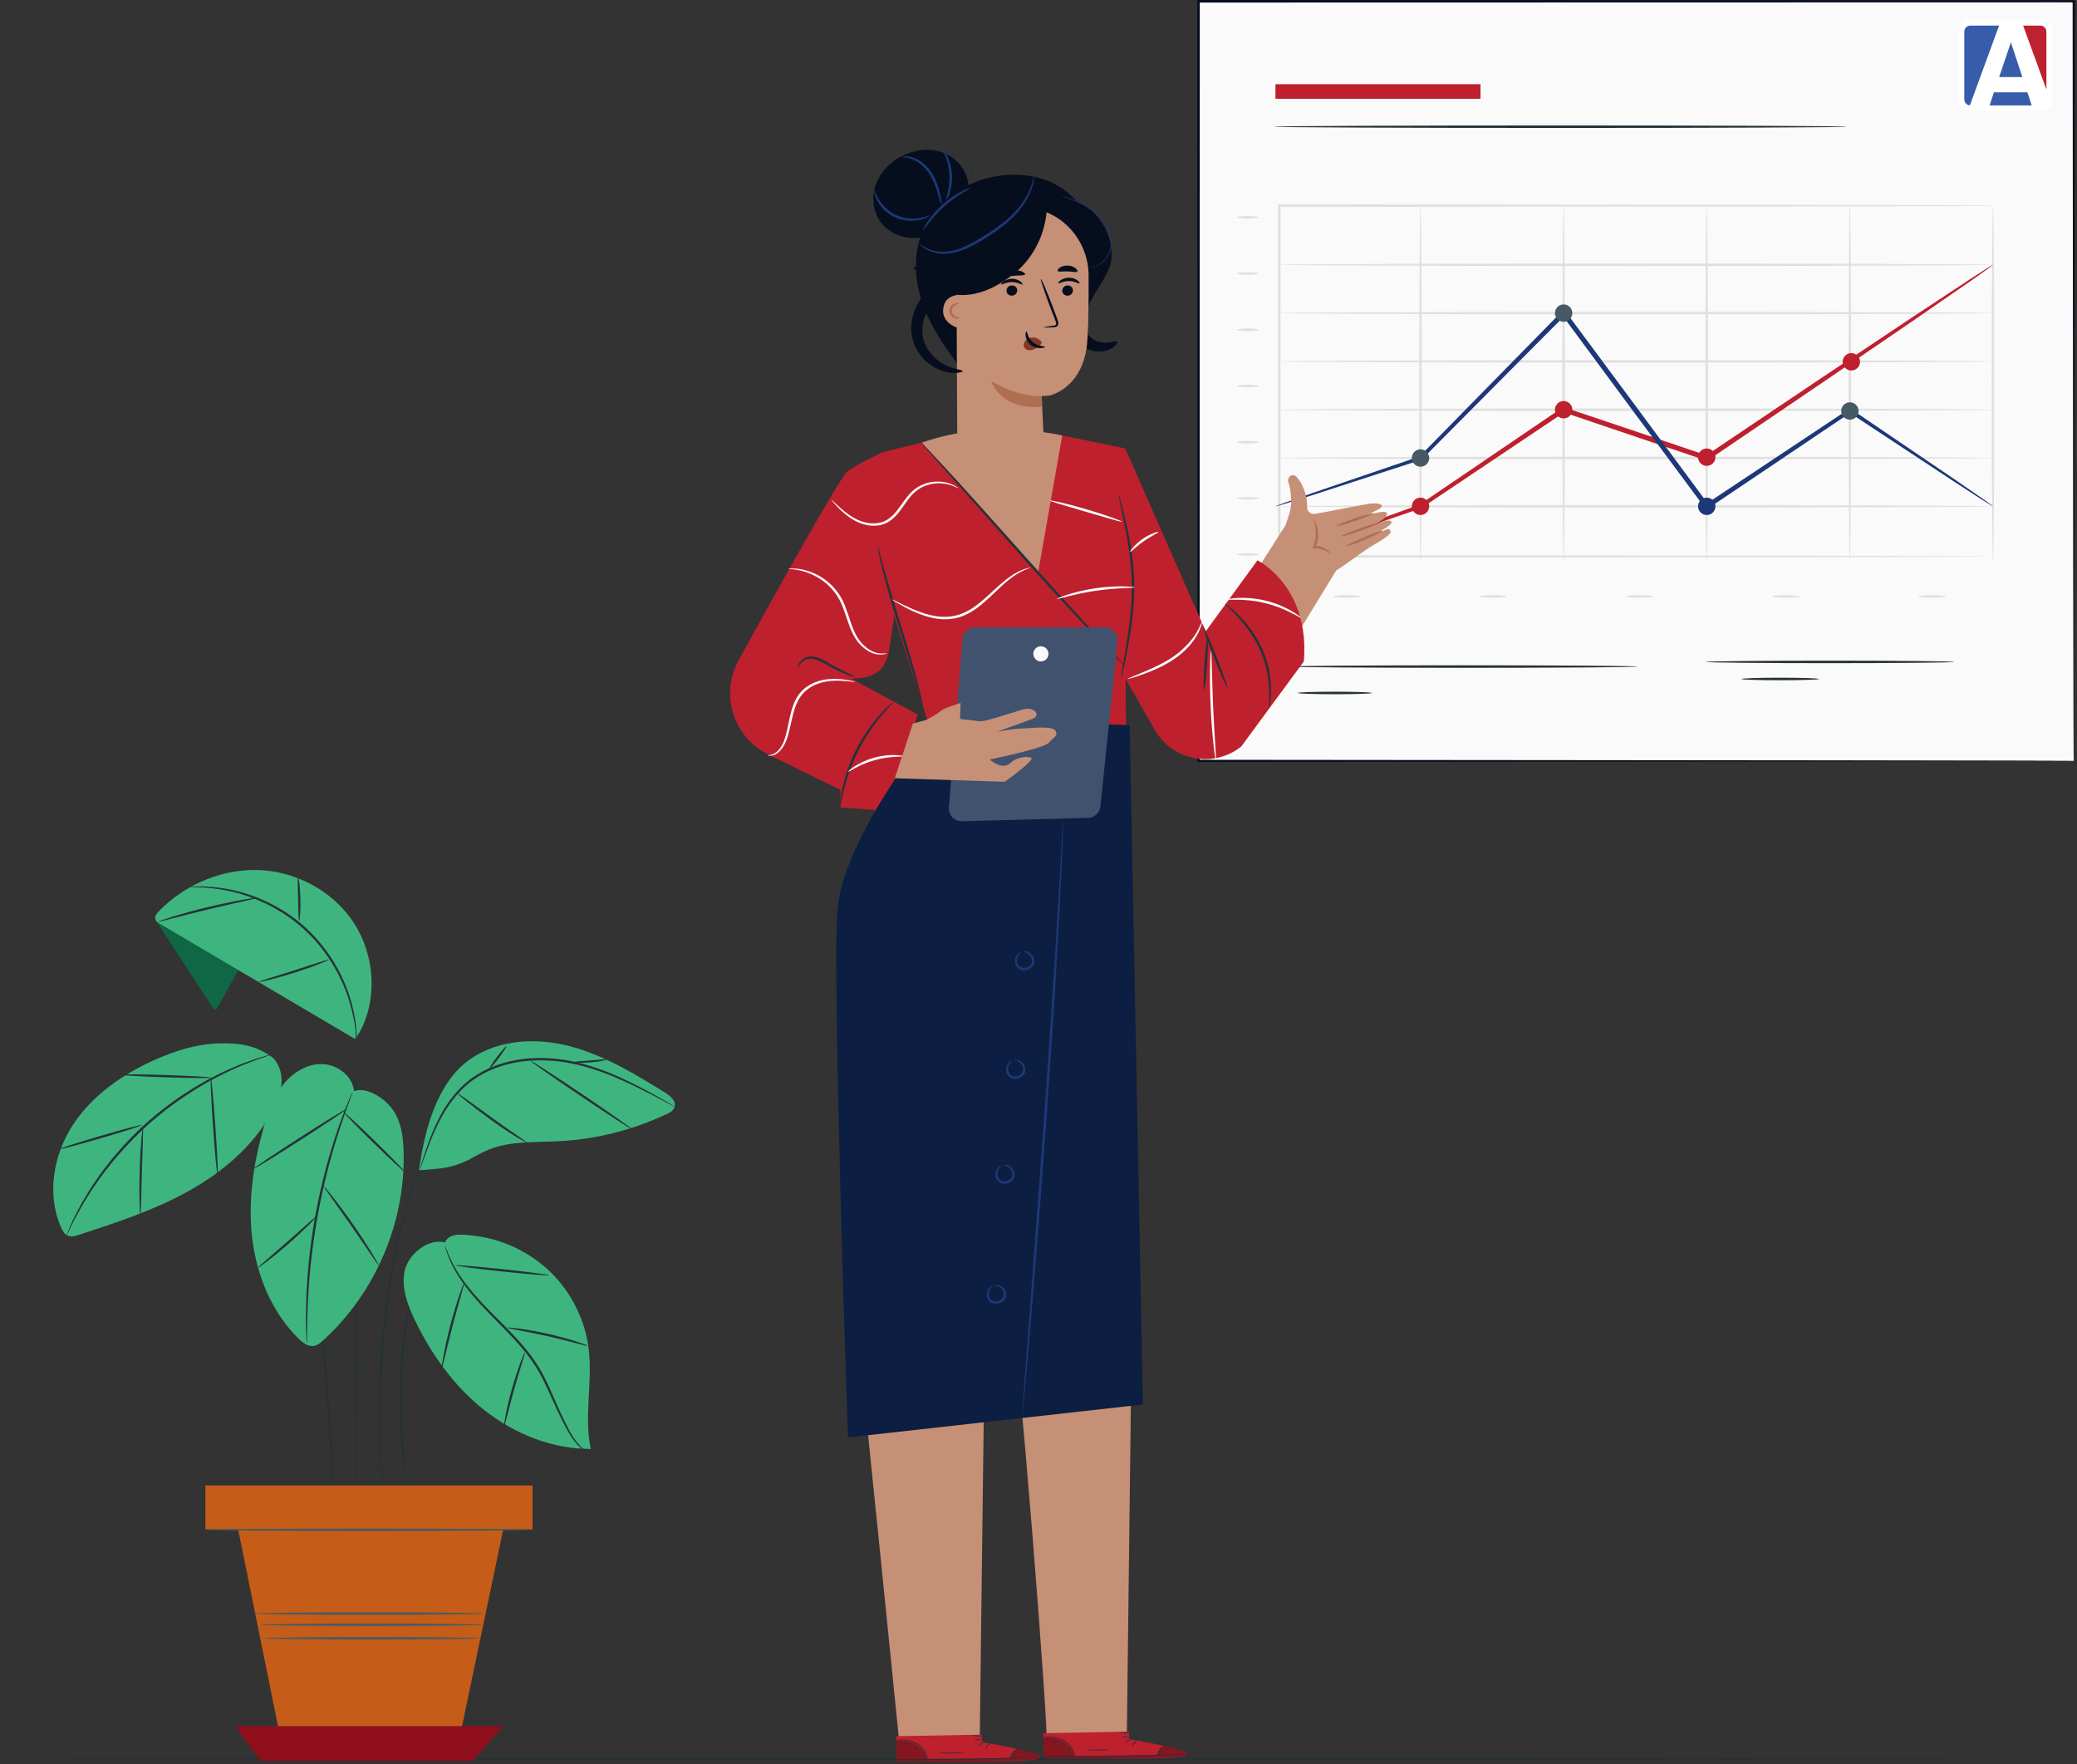 <?xml version="1.0" encoding="UTF-8"?> <svg xmlns="http://www.w3.org/2000/svg" width="677" height="575" viewBox="0 0 677 575" fill="none"><rect x="0" y="0" width="677" height="575" fill="#333333" stroke="none"/><g clip-path="url(#clip0_343_4)"><path d="M656.152 573.383C656.152 573.606 509.253 573.797 328.1 573.797C146.946 573.797 0.016 573.606 0.016 573.383C0.016 573.159 146.882 572.968 328.1 572.968C509.317 572.968 656.152 573.159 656.152 573.383Z" fill="#263238"></path><path d="M675.924 0.414H390.651V247.991H675.924V0.414Z" fill="#FAFAFA"></path><path d="M638.627 9.239C638.627 7.862 639.776 6.747 641.192 6.747H666.11C667.526 6.747 668.675 7.863 668.675 9.239V33.452C668.675 34.829 667.526 35.944 666.11 35.944H641.192C639.776 35.944 638.627 34.828 638.627 33.452V9.239Z" fill="white"></path><path d="M641.52 7.51C640.362 7.51 639.412 8.434 639.412 9.56V33.13C639.412 34.198 640.273 35.065 641.342 35.18L651.468 7.509H641.52V7.51Z" fill="#365CAA"></path><path d="M667.86 9.56C667.86 8.434 666.909 7.51 665.751 7.51H659.813L667.89 29.693V9.56H667.86Z" fill="#BE212F"></path><path d="M661.297 30.647H649.686L648.172 35.182H662.781L661.297 30.647Z" fill="#365CAA"></path><path d="M655.566 13.315L651.498 25.36H659.545L655.566 13.315Z" fill="#365CAA"></path><path d="M638.627 9.491C638.627 7.975 639.891 6.747 641.452 6.747H665.85C667.41 6.747 668.675 7.975 668.675 9.491V33.2C668.675 34.716 667.41 35.944 665.85 35.944H641.452C639.891 35.944 638.627 34.716 638.627 33.2V9.491Z" fill="white"></path><path d="M642.25 8.342C641.162 8.342 640.269 9.211 640.269 10.27V32.422C640.269 33.427 641.078 34.241 642.083 34.349L651.599 8.342H642.25Z" fill="#365CAA"></path><path d="M667.004 10.269C667.004 9.211 666.111 8.342 665.023 8.342H659.442L667.032 29.191V10.269H667.004Z" fill="#BE212F"></path><path d="M660.837 30.087H649.924L648.501 34.349H662.232L660.837 30.087Z" fill="#365CAA"></path><path d="M655.45 13.799L651.627 25.119H659.191L655.45 13.799Z" fill="#365CAA"></path><path d="M675.924 247.991C675.924 247.991 675.892 246.429 675.892 243.434C675.892 240.423 675.877 235.994 675.845 230.21C675.829 218.627 675.797 201.643 675.749 180.006C675.701 136.765 675.638 74.915 675.574 0.414L675.924 0.765C593.967 0.781 495.87 0.813 390.683 0.828H390.651L391.065 0.414C391.05 90.322 391.034 175.004 391.018 247.991L390.651 247.624C475.699 247.704 546.982 247.768 596.994 247.816C622.024 247.863 641.733 247.895 655.212 247.911C661.935 247.927 667.114 247.943 670.603 247.959C672.339 247.959 673.662 247.975 674.57 247.975C675.462 247.975 675.924 247.991 675.924 247.991C675.924 247.991 675.494 247.991 674.618 248.007C673.726 248.007 672.419 248.007 670.698 248.023C667.209 248.023 662.079 248.055 655.371 248.07C641.924 248.086 622.231 248.118 597.249 248.166C547.173 248.214 475.811 248.278 390.667 248.357H390.301V247.991C390.301 175.004 390.269 90.322 390.253 0.414V0H390.667H390.699C495.902 0.032 593.983 0.048 675.94 0.064H676.291V0.414C676.211 75.011 676.147 136.925 676.115 180.229C676.084 201.834 676.052 218.786 676.02 230.353C676.004 236.105 675.988 240.518 675.972 243.514C675.972 246.493 675.94 247.991 675.94 247.991H675.924Z" fill="#060E1E"></path><path d="M649.62 67.06C649.62 67.06 649.221 67.092 648.456 67.092C647.676 67.092 646.545 67.108 645.063 67.124C642.052 67.14 637.622 67.156 631.918 67.188C620.447 67.22 603.813 67.252 583.037 67.315C541.437 67.347 483.267 67.395 416.956 67.459L417.37 67.044C417.37 85.208 417.37 104.056 417.37 123.334C417.37 143.202 417.37 162.608 417.37 181.345L416.972 180.931C482.869 180.994 540.609 181.042 581.906 181.074C602.523 181.122 619.029 181.17 630.405 181.202C636.061 181.233 640.442 181.249 643.438 181.265C644.904 181.265 646.035 181.297 646.815 181.297C647.58 181.297 647.963 181.329 647.963 181.329C647.963 181.329 647.58 181.361 646.815 181.361C646.035 181.361 644.919 181.377 643.438 181.393C640.442 181.409 636.061 181.425 630.405 181.456C619.029 181.488 602.523 181.52 581.906 181.584C540.625 181.616 482.885 181.664 416.972 181.727H416.558V181.313C416.558 162.576 416.558 143.17 416.558 123.302C416.558 104.024 416.558 85.176 416.558 67.013V66.598H416.972C483.299 66.662 541.453 66.71 583.053 66.742C603.829 66.79 620.479 66.837 631.934 66.869C637.638 66.901 642.068 66.917 645.079 66.933C646.561 66.949 647.692 66.965 648.472 66.965C649.237 66.965 649.635 66.997 649.635 66.997L649.62 67.06Z" fill="#E0E0E0"></path><path d="M649.62 86.291C649.62 86.514 597.536 86.705 533.296 86.705C469.055 86.705 416.956 86.514 416.956 86.291C416.956 86.068 469.04 85.876 533.296 85.876C597.552 85.876 649.62 86.068 649.62 86.291Z" fill="#E0E0E0"></path><path d="M649.62 102.032C649.62 102.255 597.536 102.447 533.296 102.447C469.055 102.447 416.956 102.255 416.956 102.032C416.956 101.809 469.04 101.618 533.296 101.618C597.552 101.618 649.62 101.809 649.62 102.032Z" fill="#E0E0E0"></path><path d="M649.62 117.79C649.62 118.013 597.536 118.204 533.296 118.204C469.055 118.204 416.956 118.013 416.956 117.79C416.956 117.567 469.04 117.375 533.296 117.375C597.552 117.375 649.62 117.567 649.62 117.79Z" fill="#E0E0E0"></path><path d="M649.62 133.531C649.62 133.754 597.536 133.945 533.296 133.945C469.055 133.945 416.956 133.754 416.956 133.531C416.956 133.308 469.04 133.117 533.296 133.117C597.552 133.117 649.62 133.308 649.62 133.531Z" fill="#E0E0E0"></path><path d="M649.62 149.272C649.62 149.495 597.536 149.687 533.296 149.687C469.055 149.687 416.956 149.495 416.956 149.272C416.956 149.049 469.04 148.858 533.296 148.858C597.552 148.858 649.62 149.049 649.62 149.272Z" fill="#E0E0E0"></path><path d="M416.94 165.014C416.94 164.791 469.024 164.6 533.264 164.6C597.505 164.6 649.604 164.791 649.604 165.014C649.604 165.237 597.52 165.428 533.264 165.428C469.008 165.428 416.94 165.237 416.94 165.014Z" fill="#E0E0E0"></path><path d="M463.017 183.098C462.794 183.098 462.603 157.111 462.603 125.087C462.603 93.062 462.794 67.061 463.017 67.061C463.24 67.061 463.431 93.031 463.431 125.087C463.431 157.143 463.24 183.098 463.017 183.098Z" fill="#E0E0E0"></path><path d="M509.668 183.098C509.445 183.098 509.254 157.112 509.254 125.087C509.254 93.062 509.445 67.061 509.668 67.061C509.891 67.061 510.082 93.031 510.082 125.087C510.082 157.143 509.891 183.098 509.668 183.098Z" fill="#E0E0E0"></path><path d="M556.318 183.098C556.095 183.098 555.904 157.111 555.904 125.087C555.904 93.062 556.095 67.061 556.318 67.061C556.541 67.061 556.733 93.031 556.733 125.087C556.733 157.143 556.541 183.098 556.318 183.098Z" fill="#E0E0E0"></path><path d="M602.969 183.098C602.746 183.098 602.555 157.111 602.555 125.087C602.555 93.062 602.746 67.061 602.969 67.061C603.192 67.061 603.383 93.031 603.383 125.087C603.383 157.143 603.192 183.098 602.969 183.098Z" fill="#E0E0E0"></path><path d="M649.62 183.098C649.397 183.098 649.205 157.111 649.205 125.087C649.205 93.062 649.397 67.061 649.62 67.061C649.843 67.061 650.034 93.031 650.034 125.087C650.034 157.143 649.843 183.098 649.62 183.098Z" fill="#E0E0E0"></path><path d="M649.62 86.291C649.62 86.291 649.046 86.801 647.867 87.661C646.641 88.522 644.888 89.764 642.657 91.358C638.037 94.544 631.393 99.133 623.124 104.837C606.49 116.228 583.229 132.065 556.781 149.958L556.446 150.181L556.064 150.053C549.691 147.902 543.031 145.656 536.244 143.377C527.019 140.255 518.033 137.212 509.413 134.296L510.13 134.2C492.525 146.006 476.56 156.713 463.384 165.54L463.32 165.588L463.241 165.619C449.092 170.511 437.541 174.51 429.495 177.282C425.512 178.62 422.389 179.656 420.223 180.389C419.187 180.708 418.374 180.962 417.785 181.154C417.227 181.313 416.94 181.393 416.94 181.361C416.94 181.329 417.195 181.201 417.721 180.978C418.295 180.755 419.075 180.437 420.095 180.038C422.23 179.242 425.305 178.079 429.24 176.613C437.239 173.713 448.71 169.539 462.794 164.424L462.651 164.504C475.764 155.598 491.664 144.78 509.206 132.878L509.541 132.655L509.923 132.782C518.543 135.682 527.529 138.709 536.769 141.816C543.557 144.11 550.217 146.357 556.574 148.508L555.857 148.603C582.337 130.775 605.71 115.113 622.503 103.944C630.883 98.416 637.623 93.955 642.307 90.88C644.617 89.398 646.418 88.235 647.676 87.422C648.903 86.641 649.572 86.259 649.604 86.307L649.62 86.291Z" fill="#BE202E"></path><path d="M463.017 167.85C464.583 167.85 465.853 166.58 465.853 165.014C465.853 163.447 464.583 162.178 463.017 162.178C461.45 162.178 460.181 163.447 460.181 165.014C460.181 166.58 461.45 167.85 463.017 167.85Z" fill="#BE202E"></path><path d="M512.504 133.531C512.504 135.092 511.229 136.367 509.668 136.367C508.107 136.367 506.832 135.092 506.832 133.531C506.832 131.969 508.107 130.695 509.668 130.695C511.229 130.695 512.504 131.969 512.504 133.531Z" fill="#BE202E"></path><path d="M559.154 149.002C559.154 150.563 557.88 151.838 556.318 151.838C554.757 151.838 553.482 150.563 553.482 149.002C553.482 147.44 554.757 146.166 556.318 146.166C557.88 146.166 559.154 147.44 559.154 149.002Z" fill="#BE202E"></path><path d="M606.283 117.917C606.283 119.478 605.009 120.753 603.447 120.753C601.886 120.753 600.611 119.478 600.611 117.917C600.611 116.356 601.886 115.081 603.447 115.081C605.009 115.081 606.283 116.356 606.283 117.917Z" fill="#BE202E"></path><path d="M649.619 165.014C649.619 165.014 649.301 164.886 648.743 164.536C648.154 164.169 647.325 163.644 646.258 162.99C644.059 161.572 640.888 159.517 636.841 156.904C628.684 151.535 616.989 143.823 602.634 134.359H603.351C590.063 143.298 574.194 153.972 556.796 165.683L556.159 166.113L555.697 165.492C548.001 155.12 539.716 143.967 531.16 132.432C523.513 122.091 516.088 112.054 509.046 102.526L510.273 102.606C492.444 120.562 476.432 136.67 463.479 149.702L463.367 149.814L463.224 149.862C448.614 154.61 436.776 158.449 428.555 161.126C424.476 162.417 421.289 163.42 419.091 164.106C418.023 164.424 417.211 164.663 416.621 164.838C416.063 164.998 415.761 165.062 415.761 165.03C415.761 164.998 416.032 164.886 416.573 164.663C417.147 164.456 417.959 164.153 418.995 163.771C421.178 163.006 424.317 161.907 428.363 160.489C436.553 157.701 448.327 153.67 462.857 148.715L462.618 148.858C475.492 135.761 491.393 119.542 509.126 101.49L509.779 100.821L510.337 101.586C517.395 111.114 524.835 121.135 532.499 131.46C541.039 143.011 549.308 154.18 556.987 164.568L555.904 164.376C573.366 152.777 589.314 142.182 602.634 133.324L603.001 133.085L603.351 133.324C617.579 142.979 629.178 150.85 637.256 156.33C641.239 159.087 644.346 161.222 646.481 162.703C647.5 163.436 648.297 164.01 648.87 164.408C649.396 164.807 649.667 165.014 649.651 165.046L649.619 165.014Z" fill="#1D3878"></path><path d="M512.504 102.048C512.504 103.61 511.229 104.884 509.668 104.884C508.107 104.884 506.832 103.61 506.832 102.048C506.832 100.487 508.107 99.212 509.668 99.212C511.229 99.212 512.504 100.487 512.504 102.048Z" fill="#455A64"></path><path d="M465.853 149.273C465.853 150.834 464.578 152.109 463.017 152.109C461.455 152.109 460.181 150.834 460.181 149.273C460.181 147.711 461.455 146.437 463.017 146.437C464.578 146.437 465.853 147.711 465.853 149.273Z" fill="#455A64"></path><path d="M559.154 165.014C559.154 166.575 557.88 167.85 556.318 167.85C554.757 167.85 553.482 166.575 553.482 165.014C553.482 163.453 554.757 162.178 556.318 162.178C557.88 162.178 559.154 163.453 559.154 165.014Z" fill="#1D3878"></path><path d="M602.969 136.781C604.535 136.781 605.805 135.511 605.805 133.945C605.805 132.379 604.535 131.109 602.969 131.109C601.403 131.109 600.133 132.379 600.133 133.945C600.133 135.511 601.403 136.781 602.969 136.781Z" fill="#455A64"></path><path d="M443.548 194.394C443.548 194.617 441.54 194.808 439.055 194.808C436.569 194.808 434.562 194.617 434.562 194.394C434.562 194.171 436.569 193.979 439.055 193.979C441.54 193.979 443.548 194.171 443.548 194.394Z" fill="#E0E0E0"></path><path d="M491.217 194.394C491.217 194.617 489.21 194.808 486.724 194.808C484.239 194.808 482.231 194.617 482.231 194.394C482.231 194.171 484.239 193.979 486.724 193.979C489.21 193.979 491.217 194.171 491.217 194.394Z" fill="#E0E0E0"></path><path d="M538.904 194.394C538.904 194.617 536.896 194.808 534.411 194.808C531.925 194.808 529.918 194.617 529.918 194.394C529.918 194.171 531.925 193.979 534.411 193.979C536.896 193.979 538.904 194.171 538.904 194.394Z" fill="#E0E0E0"></path><path d="M586.59 194.394C586.59 194.617 584.583 194.808 582.097 194.808C579.612 194.808 577.604 194.617 577.604 194.394C577.604 194.171 579.612 193.979 582.097 193.979C584.583 193.979 586.59 194.171 586.59 194.394Z" fill="#E0E0E0"></path><path d="M634.26 194.394C634.26 194.617 632.253 194.808 629.767 194.808C627.282 194.808 625.275 194.617 625.275 194.394C625.275 194.171 627.282 193.979 629.767 193.979C632.253 193.979 634.26 194.171 634.26 194.394Z" fill="#E0E0E0"></path><path d="M410.376 180.723C410.376 180.946 408.751 181.137 406.743 181.137C404.736 181.137 403.11 180.946 403.11 180.723C403.11 180.5 404.736 180.309 406.743 180.309C408.751 180.309 410.376 180.5 410.376 180.723Z" fill="#E0E0E0"></path><path d="M410.376 162.401C410.376 162.624 408.751 162.815 406.743 162.815C404.736 162.815 403.11 162.624 403.11 162.401C403.11 162.178 404.736 161.986 406.743 161.986C408.751 161.986 410.376 162.178 410.376 162.401Z" fill="#E0E0E0"></path><path d="M410.376 144.094C410.376 144.317 408.751 144.508 406.743 144.508C404.736 144.508 403.11 144.317 403.11 144.094C403.11 143.871 404.736 143.68 406.743 143.68C408.751 143.68 410.376 143.871 410.376 144.094Z" fill="#E0E0E0"></path><path d="M410.376 125.788C410.376 126.011 408.751 126.202 406.743 126.202C404.736 126.202 403.11 126.011 403.11 125.788C403.11 125.565 404.736 125.374 406.743 125.374C408.751 125.374 410.376 125.565 410.376 125.788Z" fill="#E0E0E0"></path><path d="M410.376 107.465C410.376 107.688 408.751 107.879 406.743 107.879C404.736 107.879 403.11 107.688 403.11 107.465C403.11 107.242 404.736 107.051 406.743 107.051C408.751 107.051 410.376 107.242 410.376 107.465Z" fill="#E0E0E0"></path><path d="M410.376 89.159C410.376 89.382 408.751 89.573 406.743 89.573C404.736 89.573 403.11 89.382 403.11 89.159C403.11 88.936 404.736 88.745 406.743 88.745C408.751 88.745 410.376 88.936 410.376 89.159Z" fill="#E0E0E0"></path><path d="M410.376 70.852C410.376 71.075 408.751 71.266 406.743 71.266C404.736 71.266 403.11 71.075 403.11 70.852C403.11 70.629 404.736 70.438 406.743 70.438C408.751 70.438 410.376 70.629 410.376 70.852Z" fill="#E0E0E0"></path><path d="M482.567 27.452H415.729V32.2H482.567V27.452Z" fill="#BE202E"></path><path d="M601.965 41.297C601.965 41.52 560.174 41.711 508.632 41.711C457.09 41.711 415.283 41.52 415.283 41.297C415.283 41.074 457.074 40.883 508.632 40.883C560.19 40.883 601.965 41.074 601.965 41.297Z" fill="#263238"></path><path d="M533.726 217.241C533.726 217.464 508.25 217.655 476.815 217.655C445.38 217.655 419.903 217.464 419.903 217.241C419.903 217.018 445.38 216.827 476.815 216.827C508.25 216.827 533.726 217.018 533.726 217.241Z" fill="#263238"></path><path d="M447.228 225.845C447.228 226.068 441.795 226.259 435.087 226.259C428.38 226.259 422.947 226.068 422.947 225.845C422.947 225.621 428.38 225.43 435.087 225.43C441.795 225.43 447.228 225.621 447.228 225.845Z" fill="#263238"></path><path d="M636.938 215.727C636.938 215.95 618.822 216.141 596.469 216.141C574.115 216.141 556 215.95 556 215.727C556 215.504 574.115 215.313 596.469 215.313C618.822 215.313 636.938 215.504 636.938 215.727Z" fill="#263238"></path><path d="M592.915 221.288C592.915 221.511 587.259 221.702 580.265 221.702C573.27 221.702 567.614 221.511 567.614 221.288C567.614 221.065 573.27 220.874 580.265 220.874C587.259 220.874 592.915 221.065 592.915 221.288Z" fill="#263238"></path><path d="M329.31 427.758C331.796 433.59 342.184 569.224 341.085 567.169L367.294 565.448L369.014 424.604L329.326 427.774L329.31 427.758Z" fill="#C69076"></path><path d="M368.075 566.786L367.995 564.364L340.065 564.874L340.241 572.888L341.961 572.952C349.641 573.175 381.028 573.637 386.127 572.283C391.814 570.769 368.075 566.802 368.075 566.802V566.786Z" fill="#BE202E"></path><g opacity="0.3"><path d="M350.31 572.538C349.864 570.642 348.525 568.889 346.629 567.742C344.733 566.595 342.439 566.005 340.081 566.196L340.241 572.554H350.294L350.31 572.538Z" fill="black"></path></g><g opacity="0.3"><path d="M379.689 569.065C379.689 569.065 388.022 570.881 387.018 572.012C386.015 573.143 354.277 573.653 340.24 572.872L340.272 572.363L377.299 572.028C377.299 572.028 378.064 569.144 379.689 569.049V569.065Z" fill="black"></path></g><path d="M339.826 572.362C339.826 572.362 339.986 572.378 340.304 572.394C340.719 572.394 341.165 572.426 341.674 572.442C343.045 572.474 344.734 572.506 346.725 572.538C350.995 572.601 356.906 572.617 363.422 572.506C369.939 572.41 375.834 572.203 380.104 572.012C382.095 571.916 383.784 571.821 385.155 571.757C385.664 571.725 386.11 571.693 386.525 571.661C386.843 571.646 387.003 571.614 387.003 571.614C387.003 571.614 386.843 571.614 386.525 571.614C386.11 571.614 385.664 571.63 385.155 571.646C383.784 571.693 382.095 571.741 380.104 571.805C375.834 571.948 369.939 572.108 363.422 572.219C356.906 572.315 351.011 572.331 346.741 572.331C344.749 572.331 343.061 572.331 341.69 572.331C341.181 572.331 340.734 572.331 340.32 572.331C340.002 572.331 339.842 572.331 339.842 572.347L339.826 572.362Z" fill="#263238"></path><path d="M377.3 572.379C377.396 572.379 377.46 571.391 378.192 570.387C378.909 569.367 379.929 568.841 379.881 568.778C379.865 568.714 378.686 569.16 377.906 570.244C377.125 571.327 377.221 572.394 377.3 572.379Z" fill="#263238"></path><path d="M369.015 569.112C369.015 569.112 369.477 568.762 369.875 568.22C370.273 567.694 370.528 567.232 370.448 567.184C370.369 567.152 369.986 567.535 369.588 568.077C369.19 568.602 368.935 569.064 369.015 569.112Z" fill="#263238"></path><path d="M366.736 568.172C366.736 568.172 367.23 567.981 367.708 567.614C368.17 567.248 368.505 566.913 368.441 566.866C368.377 566.818 367.947 567.057 367.469 567.423C367.007 567.79 366.673 568.124 366.736 568.172Z" fill="#263238"></path><path d="M365.255 566.037C365.255 566.037 365.908 566.165 366.705 566.165C367.501 566.165 368.154 566.085 368.154 566.021C368.154 565.957 367.501 565.894 366.705 565.894C365.908 565.894 365.255 565.973 365.255 566.037Z" fill="#263238"></path><path d="M364.729 564.539C364.729 564.539 365.415 564.858 366.355 564.906C367.295 564.954 368.043 564.762 368.028 564.699C368.012 564.619 367.279 564.683 366.386 564.635C365.494 564.603 364.761 564.476 364.745 564.555L364.729 564.539Z" fill="#263238"></path><path d="M369.907 567.105C369.907 567.105 370.592 567.2 371.692 567.073C372.233 567.009 372.886 566.898 373.588 566.706C373.938 566.595 374.289 566.515 374.671 566.324C374.846 566.228 375.037 566.085 375.101 565.862C375.165 565.639 375.021 565.4 374.814 565.288C373.094 564.587 371.405 565.4 370.783 566.133C370.449 566.515 370.289 566.866 370.226 567.121C370.162 567.376 370.162 567.519 370.194 567.519C370.258 567.535 370.305 566.945 370.975 566.26C371.309 565.926 371.819 565.591 372.472 565.416C373.094 565.257 374.002 565.193 374.607 565.496C374.894 565.655 374.798 565.942 374.48 566.101C374.193 566.26 373.811 566.356 373.492 566.467C372.823 566.675 372.201 566.802 371.66 566.882C370.592 567.057 369.907 567.073 369.907 567.105Z" fill="#263238"></path><path d="M370.369 567.168C370.369 567.168 370.656 566.802 370.544 566.149C370.497 565.83 370.337 565.448 370.035 565.081C369.716 564.763 369.302 564.316 368.521 564.364C368.107 564.412 367.915 564.81 367.995 565.049C368.027 565.304 368.186 565.527 368.314 565.703C368.585 566.069 368.903 566.356 369.174 566.579C369.748 567.025 370.194 567.184 370.21 567.152C370.242 567.121 369.843 566.897 369.349 566.435C369.095 566.212 368.824 565.926 368.585 565.575C368.33 565.272 368.154 564.715 368.585 564.651C369.031 564.603 369.493 564.97 369.78 565.256C370.066 565.575 370.226 565.91 370.305 566.196C370.465 566.786 370.305 567.168 370.353 567.184L370.369 567.168Z" fill="#263238"></path><path d="M340.24 566.117C340.24 566.117 341.037 566.037 342.296 566.149C343.538 566.244 345.291 566.627 346.82 567.583C348.35 568.539 349.274 569.813 349.704 570.785C350.15 571.757 350.214 572.41 350.278 572.394C350.294 572.394 350.31 572.235 350.278 571.932C350.246 571.645 350.15 571.215 349.943 570.705C349.561 569.702 348.637 568.363 347.043 567.36C345.45 566.356 343.618 565.989 342.343 565.942C341.69 565.91 341.164 565.942 340.814 566.005C340.463 566.053 340.272 566.101 340.272 566.117H340.24Z" fill="#263238"></path><path d="M353.751 570.259C353.751 570.259 355.551 570.546 357.814 570.53C360.076 570.514 361.893 570.275 361.877 570.196C361.877 570.116 360.06 570.244 357.814 570.259C355.583 570.275 353.767 570.196 353.751 570.259Z" fill="#263238"></path><path d="M348.302 570.339C348.302 570.339 348.462 570.658 348.653 570.992C348.86 571.327 348.956 571.63 349.051 571.63C349.147 571.63 349.179 571.263 348.956 570.881C348.733 570.498 348.366 570.291 348.302 570.355V570.339Z" fill="#263238"></path><path d="M346.199 568.268C346.199 568.268 346.327 568.555 346.614 568.794C346.9 569.033 347.203 569.176 347.267 569.112C347.331 569.064 347.139 568.825 346.853 568.586C346.566 568.347 346.263 568.204 346.199 568.268Z" fill="#263238"></path><path d="M343.236 567.36C343.236 567.36 343.635 567.423 344.033 567.535C344.447 567.63 344.75 567.822 344.814 567.774C344.893 567.726 344.638 567.407 344.129 567.28C343.619 567.152 343.189 567.28 343.22 567.36H343.236Z" fill="#263238"></path><path d="M341.133 566.945C341.133 566.945 341.26 567.137 341.499 567.2C341.738 567.264 341.945 567.264 341.977 567.2C342.009 567.137 341.85 567.009 341.611 566.945C341.372 566.882 341.165 566.882 341.133 566.945Z" fill="#263238"></path><path d="M278.677 428.428C279.41 430.993 293.143 568.156 293.143 568.156L319.353 566.436L321.073 428.443H278.693L278.677 428.428Z" fill="#C69076"></path><path d="M320.15 567.758L320.07 565.336L292.141 565.846L292.316 573.86L294.037 573.924C301.716 574.147 333.103 574.609 338.202 573.255C343.89 571.741 320.15 567.774 320.15 567.774V567.758Z" fill="#BE202E"></path><g opacity="0.3"><path d="M302.369 573.51C301.923 571.614 300.585 569.861 298.689 568.714C296.793 567.567 294.499 566.977 292.141 567.169L292.3 573.526H302.353L302.369 573.51Z" fill="black"></path></g><g opacity="0.3"><path d="M331.749 570.036C331.749 570.036 340.082 571.853 339.078 572.984C338.074 574.115 306.336 574.625 292.3 573.844L292.332 573.334L329.359 573C329.359 573 330.124 570.116 331.749 570.02V570.036Z" fill="black"></path></g><path d="M291.901 573.334C291.901 573.334 292.061 573.35 292.379 573.366C292.794 573.366 293.24 573.398 293.749 573.414C295.12 573.446 296.809 573.477 298.8 573.509C303.07 573.573 308.981 573.589 315.497 573.477C322.014 573.382 327.909 573.175 332.179 572.984C334.17 572.888 335.859 572.792 337.23 572.729C337.739 572.697 338.185 572.665 338.6 572.633C338.918 572.617 339.078 572.585 339.078 572.585C339.078 572.585 338.918 572.585 338.6 572.585C338.185 572.585 337.739 572.601 337.23 572.617C335.859 572.665 334.17 572.713 332.179 572.776C327.909 572.92 322.014 573.079 315.497 573.191C308.981 573.286 303.086 573.302 298.816 573.302C296.824 573.302 295.136 573.302 293.765 573.302C293.256 573.302 292.809 573.302 292.395 573.302C292.077 573.302 291.917 573.302 291.917 573.318L291.901 573.334Z" fill="#263238"></path><path d="M329.374 573.366C329.47 573.366 329.534 572.378 330.267 571.375C330.984 570.355 332.003 569.829 331.956 569.765C331.94 569.702 330.761 570.148 329.98 571.231C329.199 572.315 329.295 573.382 329.374 573.366Z" fill="#263238"></path><path d="M321.074 570.084C321.074 570.084 321.536 569.734 321.934 569.192C322.333 568.666 322.588 568.204 322.508 568.156C322.428 568.125 322.046 568.507 321.648 569.049C321.249 569.574 320.994 570.036 321.074 570.084Z" fill="#263238"></path><path d="M318.795 569.144C318.795 569.144 319.289 568.953 319.767 568.587C320.229 568.22 320.563 567.886 320.5 567.838C320.436 567.79 320.006 568.029 319.528 568.396C319.066 568.762 318.731 569.097 318.795 569.144Z" fill="#263238"></path><path d="M317.33 567.025C317.33 567.025 317.983 567.153 318.78 567.153C319.577 567.153 320.23 567.073 320.23 567.009C320.23 566.929 319.577 566.882 318.78 566.882C317.983 566.882 317.33 566.961 317.33 567.025Z" fill="#263238"></path><path d="M316.804 565.512C316.804 565.512 317.489 565.83 318.429 565.878C319.369 565.926 320.118 565.735 320.102 565.671C320.086 565.591 319.353 565.655 318.461 565.607C317.568 565.575 316.836 565.448 316.82 565.527L316.804 565.512Z" fill="#263238"></path><path d="M321.966 568.077C321.966 568.077 322.651 568.172 323.75 568.045C324.292 567.981 324.945 567.87 325.646 567.678C325.997 567.567 326.347 567.487 326.73 567.296C326.905 567.2 327.096 567.057 327.16 566.834C327.224 566.611 327.08 566.372 326.873 566.26C325.152 565.559 323.463 566.372 322.842 567.105C322.508 567.487 322.348 567.838 322.284 568.093C322.221 568.348 322.221 568.491 322.253 568.491C322.316 568.507 322.364 567.917 323.033 567.232C323.368 566.898 323.878 566.563 324.531 566.404C325.152 566.245 326.06 566.181 326.666 566.484C326.953 566.659 326.857 566.93 326.538 567.089C326.252 567.248 325.869 567.344 325.551 567.455C324.881 567.663 324.26 567.79 323.718 567.87C322.651 568.045 321.966 568.061 321.966 568.093V568.077Z" fill="#263238"></path><path d="M322.428 568.156C322.428 568.156 322.715 567.79 322.603 567.137C322.555 566.818 322.396 566.436 322.093 566.069C321.775 565.75 321.36 565.304 320.58 565.352C320.166 565.4 319.974 565.798 320.054 566.037C320.086 566.292 320.245 566.515 320.373 566.69C320.643 567.057 320.962 567.344 321.233 567.567C321.807 568.013 322.253 568.172 322.269 568.14C322.3 568.108 321.902 567.885 321.408 567.423C321.153 567.2 320.882 566.914 320.643 566.563C320.389 566.26 320.213 565.703 320.643 565.639C321.09 565.591 321.552 565.958 321.838 566.244C322.125 566.563 322.285 566.898 322.364 567.184C322.524 567.774 322.364 568.156 322.412 568.172L322.428 568.156Z" fill="#263238"></path><path d="M292.3 567.105C292.3 567.105 293.096 567.025 294.355 567.136C295.598 567.232 297.35 567.614 298.88 568.57C300.409 569.526 301.334 570.801 301.764 571.773C302.21 572.745 302.274 573.398 302.337 573.382C302.353 573.382 302.369 573.223 302.337 572.92C302.305 572.633 302.21 572.203 302.003 571.693C301.62 570.689 300.696 569.351 299.103 568.347C297.51 567.344 295.677 566.977 294.403 566.929C293.75 566.897 293.224 566.929 292.873 566.993C292.523 567.041 292.332 567.089 292.332 567.105H292.3Z" fill="#263238"></path><path d="M305.826 571.231C305.826 571.231 307.626 571.518 309.889 571.502C312.151 571.486 313.968 571.247 313.952 571.167C313.952 571.088 312.135 571.215 309.889 571.231C307.658 571.247 305.842 571.167 305.826 571.231Z" fill="#263238"></path><path d="M300.377 571.311C300.377 571.311 300.536 571.63 300.727 571.965C300.935 572.299 301.03 572.602 301.126 572.602C301.221 572.602 301.253 572.235 301.03 571.853C300.807 571.471 300.441 571.264 300.377 571.327V571.311Z" fill="#263238"></path><path d="M298.258 569.256C298.258 569.256 298.385 569.542 298.672 569.781C298.959 570.02 299.262 570.164 299.325 570.1C299.389 570.052 299.198 569.813 298.911 569.574C298.624 569.335 298.321 569.192 298.258 569.256Z" fill="#263238"></path><path d="M295.295 568.347C295.295 568.347 295.693 568.411 296.091 568.523C296.506 568.618 296.808 568.809 296.872 568.762C296.952 568.714 296.697 568.395 296.187 568.268C295.677 568.14 295.247 568.268 295.279 568.347H295.295Z" fill="#263238"></path><path d="M293.191 567.917C293.191 567.917 293.319 568.108 293.558 568.172C293.797 568.236 294.004 568.236 294.036 568.172C294.068 568.108 293.908 567.981 293.669 567.917C293.43 567.854 293.223 567.854 293.191 567.917Z" fill="#263238"></path><path d="M435.517 185.965C440.791 182.539 444.089 179.703 447.674 177.648C452.087 175.115 453.728 173.76 453.202 172.964C452.501 171.896 452.82 172.279 444.137 175.736C444.137 175.736 456.469 170.701 452.947 169.682C451.386 169.236 441.094 173.314 441.094 173.314C449.665 170.797 452.501 168.487 452.039 167.212C451.386 165.364 438.927 170.415 438.927 170.415C438.927 170.415 448.502 166.75 449.984 165.587C451.466 164.424 449.235 163.946 447.291 164.073C445.109 164.217 432.506 166.862 428.825 167.435C426.292 167.834 426.053 165.571 426.053 165.571C426.228 160.17 423.472 155.884 422.182 155.072C420.891 154.259 419.346 155.757 419.983 157.318C420.509 158.577 420.732 160.935 420.843 162.719C420.923 164.185 420.779 165.651 420.365 167.053C419.887 168.678 419.425 170.048 419.011 171.195L394.618 209.354L405.197 235.499L435.517 185.965Z" fill="#C69076"></path><path d="M438.974 177.951C439.054 178.174 441.763 177.218 445.013 175.832C448.263 174.446 450.828 173.139 450.717 172.932C450.621 172.725 447.913 173.665 444.678 175.051C441.444 176.437 438.895 177.728 438.974 177.951Z" fill="#AF6E51"></path><path d="M437.302 174.765C437.382 174.988 440.314 174.143 443.867 172.869C447.42 171.594 450.224 170.399 450.144 170.176C450.064 169.953 447.133 170.798 443.58 172.072C440.027 173.347 437.223 174.542 437.302 174.765Z" fill="#AF6E51"></path><path d="M435.581 171.435C435.661 171.658 438.449 170.893 441.827 169.746C445.204 168.583 447.865 167.468 447.801 167.245C447.722 167.021 444.934 167.786 441.556 168.933C438.178 170.096 435.517 171.212 435.597 171.435H435.581Z" fill="#AF6E51"></path><path d="M366.768 146.134V204.431L367.071 246.366L302.018 267.779L302.655 235.866C302.655 235.866 289.208 193.82 289.208 193.119C289.208 192.418 287.934 147.313 287.934 147.313L311.992 141.465L342.184 141.099L366.752 146.134H366.768Z" fill="#BE202E"></path><path d="M287.95 147.297C287.95 147.297 279.474 151.041 276.032 153.829C273.738 155.693 253.774 191.51 240.757 215.154C234.607 226.322 239.053 240.359 250.508 245.967L287.854 264.21L299.15 232.887L277.769 221.32L293.924 193.198L287.966 147.297" fill="#BE202E"></path><path d="M287.838 264.194L273.945 263.174V251.512L294.275 246.366L287.838 264.194Z" fill="#BE202E"></path><path d="M274.057 220.81C276.335 221.033 278.629 221.24 280.908 220.953C283.17 220.65 285.448 219.79 287.026 218.149C289.224 215.855 289.766 212.493 290.212 209.354C290.977 203.937 291.742 198.536 292.506 193.119C287.026 193.453 282.405 197.723 280.047 202.678C277.689 207.633 277.147 213.242 276.654 218.707" fill="#BE202E"></path><path d="M366.768 146.134L393.009 205.753L409.866 182.619C409.866 182.619 427.041 191.048 424.986 215.568L404.576 243.307C395.495 250.508 382.143 247.927 376.392 237.874L358.037 205.753L366.768 146.134Z" fill="#BE202E"></path><path d="M300.552 144.238C300.297 144.334 338.376 186.619 338.376 186.619L346.231 141.928C346.231 141.928 322.65 136.32 300.568 144.238H300.552Z" fill="#C69076"></path><path d="M367.071 217.448C367.071 217.448 366.784 217.241 366.306 216.779C365.765 216.253 365.079 215.584 364.235 214.772C362.451 213.019 359.901 210.422 356.795 207.204C350.581 200.751 342.2 191.637 333.087 181.441C324.037 171.244 315.864 162.019 309.857 155.247C306.941 151.949 304.552 149.257 302.815 147.313C302.034 146.421 301.413 145.704 300.919 145.13C300.489 144.62 300.282 144.35 300.298 144.334C300.313 144.318 300.568 144.557 301.046 145.019C301.572 145.56 302.225 146.245 303.054 147.09C304.791 148.906 307.26 151.551 310.287 154.849C316.358 161.445 324.595 170.67 333.708 180.883C342.806 191.08 351.123 200.241 357.225 206.805C360.22 210.024 362.69 212.653 364.458 214.564C365.255 215.425 365.908 216.142 366.418 216.683C366.864 217.177 367.087 217.448 367.055 217.464L367.071 217.448Z" fill="#263238"></path><path d="M300.807 230.05C300.807 230.05 300.505 229.349 300.122 228.043C299.692 226.577 299.15 224.713 298.497 222.498C297.127 217.814 295.135 211.393 292.937 204.287C290.722 197.182 288.858 190.697 287.711 185.949C287.121 183.575 286.691 181.647 286.436 180.309C286.165 178.971 286.054 178.222 286.102 178.206C286.149 178.206 286.388 178.907 286.755 180.229C287.153 181.695 287.679 183.559 288.284 185.79C289.591 190.49 291.535 196.927 293.733 204.033C295.948 211.138 297.844 217.607 299.071 222.323C299.676 224.681 300.154 226.609 300.441 227.931C300.728 229.27 300.871 230.003 300.807 230.019V230.05Z" fill="#263238"></path><path d="M260.275 217.846C260.275 217.846 260.116 217.543 260.211 216.954C260.307 216.38 260.705 215.552 261.55 214.931C262.378 214.293 263.637 213.815 265.039 213.975C266.425 214.118 267.811 214.739 269.118 215.488C274.232 218.611 278.757 220.364 278.677 220.587C278.629 220.81 273.865 219.36 268.703 216.205C267.413 215.472 266.154 214.883 264.943 214.723C263.748 214.532 262.649 214.899 261.884 215.393C261.103 215.887 260.689 216.54 260.514 217.034C260.339 217.528 260.339 217.83 260.275 217.83V217.846Z" fill="#263238"></path><path d="M291.009 228.951C291.104 229.047 289.543 230.561 287.312 233.237C285.082 235.898 282.262 239.817 279.856 244.549C277.466 249.281 275.968 253.87 275.14 257.248C274.296 260.625 274.009 262.776 273.865 262.76C273.802 262.76 273.833 262.219 273.929 261.231C274.009 260.259 274.216 258.841 274.566 257.12C275.252 253.679 276.685 248.979 279.123 244.167C281.561 239.371 284.508 235.436 286.866 232.839C288.045 231.533 289.065 230.529 289.798 229.891C290.531 229.238 290.961 228.904 290.993 228.935L291.009 228.951Z" fill="#263238"></path><path d="M364.585 160.983C364.585 160.983 364.888 161.796 365.302 163.278C365.7 164.775 366.258 166.942 366.879 169.635C368.09 175.02 369.684 182.556 369.731 191.048C369.747 199.54 368.377 207.108 367.342 212.525C366.816 215.234 366.322 217.416 365.987 218.93C365.637 220.428 365.414 221.256 365.366 221.256C365.318 221.256 365.43 220.396 365.669 218.866C365.955 217.193 366.322 215.027 366.768 212.43C367.66 206.997 368.919 199.444 368.903 191.064C368.855 182.667 367.373 175.163 366.306 169.762C365.764 167.181 365.318 165.03 364.984 163.357C364.681 161.844 364.537 160.999 364.585 160.983Z" fill="#263238"></path><path d="M392.451 224.809C392.228 224.809 392.292 220.905 392.611 216.126C392.929 211.346 393.375 207.474 393.599 207.49C393.822 207.49 393.758 211.394 393.439 216.173C393.121 220.953 392.674 224.825 392.451 224.809Z" fill="#263238"></path><path d="M400.02 224.076C399.813 224.156 397.901 219.838 395.75 214.405C393.599 208.972 392.037 204.511 392.26 204.431C392.468 204.352 394.38 208.669 396.53 214.102C398.665 219.519 400.243 223.996 400.02 224.076Z" fill="#263238"></path><path d="M413.722 230.863C413.562 230.863 413.817 228.68 413.722 225.207C413.61 221.734 412.941 216.906 410.806 212.047C408.655 207.187 405.612 203.395 403.27 200.83C400.896 198.265 399.255 196.847 399.35 196.736C399.382 196.688 399.828 197.006 400.593 197.628C401.374 198.233 402.425 199.189 403.684 200.432C406.17 202.917 409.356 206.741 411.555 211.728C413.738 216.715 414.327 221.686 414.295 225.207C414.263 226.976 414.168 228.394 414.008 229.381C413.865 230.353 413.769 230.895 413.706 230.879L413.722 230.863Z" fill="#263238"></path><path d="M312.518 159.23C312.518 159.23 311.897 158.896 310.75 158.418C309.603 157.956 307.834 157.446 305.619 157.526C303.437 157.589 300.76 158.274 298.514 160.107C296.235 161.923 294.738 164.886 292.475 167.579C291.344 168.917 289.942 170.064 288.349 170.702C286.755 171.339 285.082 171.451 283.553 171.275C280.462 170.925 277.992 169.475 276.208 168.105C274.392 166.719 273.133 165.38 272.257 164.456C271.396 163.532 270.95 162.99 270.982 162.959C271.03 162.911 271.556 163.373 272.48 164.233C273.42 165.078 274.742 166.336 276.542 167.643C278.343 168.933 280.733 170.24 283.632 170.527C285.066 170.67 286.612 170.542 288.046 169.969C289.48 169.379 290.754 168.344 291.838 167.053C294.005 164.488 295.566 161.461 298.036 159.533C300.473 157.589 303.325 156.952 305.604 156.952C307.914 156.952 309.73 157.573 310.877 158.131C311.435 158.434 311.865 158.689 312.136 158.896C312.407 159.103 312.534 159.214 312.518 159.23Z" fill="#FAFAFA"></path><path d="M289.081 212.907C289.081 212.907 288.938 213.003 288.651 213.099C288.364 213.21 287.902 213.306 287.297 213.338C286.102 213.417 284.285 213.083 282.501 211.872C280.716 210.693 278.916 208.717 277.769 206.136C276.558 203.587 275.793 200.607 274.63 197.676C273.499 194.728 271.683 192.291 269.659 190.474C267.62 188.674 265.437 187.479 263.509 186.746C259.622 185.28 256.945 185.567 256.961 185.376C256.961 185.344 257.614 185.232 258.793 185.28C259.972 185.312 261.693 185.519 263.716 186.204C265.724 186.874 268.018 188.053 270.169 189.901C272.304 191.749 274.232 194.314 275.395 197.357C276.59 200.368 277.323 203.316 278.47 205.801C279.537 208.303 281.178 210.199 282.851 211.378C284.508 212.589 286.181 212.987 287.312 213.003C288.46 213.019 289.081 212.812 289.113 212.891L289.081 212.907Z" fill="#FAFAFA"></path><path d="M250.253 246.159C250.253 246.063 250.89 246.222 251.878 245.824C252.866 245.458 254.077 244.406 254.969 242.717C255.877 241.06 256.371 238.766 256.913 236.249C257.454 233.731 257.932 230.863 259.303 228.107C259.988 226.737 260.928 225.51 262.027 224.554C263.126 223.598 264.369 222.897 265.596 222.403C268.065 221.399 270.487 221.208 272.463 221.256C274.439 221.304 276.016 221.575 277.099 221.782C278.183 222.005 278.756 222.164 278.756 222.228C278.74 222.387 276.335 221.846 272.463 221.846C270.535 221.877 268.225 222.132 265.899 223.12C263.573 224.076 261.326 225.876 260.051 228.505C258.745 231.102 258.251 233.922 257.662 236.44C257.088 238.957 256.53 241.283 255.495 243.036C254.491 244.773 253.105 245.856 251.99 246.159C251.448 246.318 250.986 246.318 250.699 246.302C250.412 246.254 250.253 246.222 250.269 246.191L250.253 246.159Z" fill="#FAFAFA"></path><path d="M294.466 246.461C294.466 246.732 290.133 246.318 285.098 247.752C280.031 249.138 276.558 251.735 276.415 251.512C276.255 251.385 279.633 248.389 284.875 246.955C290.101 245.474 294.546 246.27 294.466 246.461Z" fill="#FAFAFA"></path><path d="M335.811 185.041C335.811 185.041 335.142 185.328 333.947 185.806C332.768 186.316 331.111 187.208 329.295 188.61C327.463 190.012 325.471 191.924 323.241 194.059C320.994 196.146 318.477 198.552 315.195 200.161C311.928 201.85 308.28 202.105 305.205 201.611C302.098 201.117 299.469 200.066 297.35 199.094C295.215 198.106 293.574 197.166 292.459 196.513C291.328 195.843 290.738 195.445 290.77 195.397C290.834 195.254 293.351 196.704 297.605 198.552C299.74 199.444 302.337 200.416 305.332 200.846C308.312 201.261 311.737 201.006 314.844 199.396C317.967 197.867 320.468 195.525 322.731 193.469C324.977 191.382 327.032 189.486 328.96 188.116C330.872 186.73 332.609 185.902 333.852 185.471C335.11 185.089 335.827 184.961 335.843 185.009L335.811 185.041Z" fill="#FAFAFA"></path><path d="M369.923 191.43C369.923 191.685 364.124 191.494 357.114 192.545C350.087 193.565 344.607 195.429 344.527 195.174C344.495 195.079 345.817 194.489 348.048 193.772C350.279 193.055 353.433 192.259 356.986 191.733C360.539 191.207 363.789 191.064 366.132 191.111C368.474 191.143 369.923 191.335 369.923 191.446V191.43Z" fill="#FAFAFA"></path><path d="M365.717 170.033C365.685 170.144 364.347 169.81 362.212 169.204C359.774 168.487 356.986 167.675 353.895 166.782C350.82 165.874 348.032 165.046 345.594 164.329C343.475 163.691 342.169 163.245 342.201 163.134C342.233 163.022 343.587 163.261 345.754 163.755C347.921 164.249 350.884 165.03 354.134 165.986C357.385 166.942 360.3 167.898 362.387 168.646C364.475 169.395 365.749 169.921 365.717 170.033Z" fill="#FAFAFA"></path><path d="M377.634 173.379C377.714 173.602 375.372 174.59 372.838 176.374C370.289 178.143 368.568 180.023 368.377 179.863C368.202 179.736 369.7 177.553 372.36 175.705C375.005 173.841 377.586 173.172 377.634 173.379Z" fill="#FAFAFA"></path><path d="M391.862 202.344C391.862 202.344 391.862 202.806 391.639 203.603C391.416 204.399 391.001 205.515 390.284 206.805C388.898 209.402 386.158 212.557 382.398 215.026C378.638 217.496 374.846 218.946 372.121 219.918C369.381 220.874 367.644 221.368 367.612 221.256C367.565 221.144 369.237 220.459 371.914 219.36C374.575 218.245 378.287 216.731 381.952 214.325C385.6 211.92 388.309 208.94 389.79 206.502C391.304 204.065 391.734 202.296 391.878 202.344H391.862Z" fill="#FAFAFA"></path><path d="M396.323 247.895C396.212 247.895 395.893 245.92 395.543 242.685C395.192 239.451 394.81 234.974 394.587 230.035C394.364 225.08 394.348 220.587 394.411 217.336C394.475 214.086 394.618 212.079 394.73 212.079C394.841 212.079 394.905 214.086 395.001 217.336C395.08 220.571 395.208 225.048 395.415 230.003C395.638 234.942 395.909 239.403 396.116 242.653C396.323 245.888 396.435 247.895 396.323 247.911V247.895Z" fill="#FAFAFA"></path><path d="M424.11 201.388C423.983 201.627 419.267 198.233 412.447 196.592C405.644 194.871 399.893 195.7 399.893 195.413C399.893 195.317 401.279 194.983 403.605 194.871C405.931 194.744 409.181 194.935 412.639 195.779C416.096 196.64 419.059 197.994 421.067 199.173C423.074 200.352 424.158 201.308 424.11 201.388Z" fill="#FAFAFA"></path><path d="M433.685 180.468C433.606 180.548 433.144 180.102 432.267 179.608C431.407 179.114 430.037 178.62 428.459 178.732L427.838 178.78L428.061 178.174C428.236 177.712 428.396 177.234 428.523 176.724C429.527 172.805 428.029 169.602 428.284 169.555C428.38 169.507 428.874 170.224 429.256 171.546C429.638 172.869 429.846 174.844 429.32 176.915C429.192 177.457 429.001 177.983 428.81 178.477L428.412 177.919C430.212 177.84 431.694 178.525 432.554 179.178C433.43 179.831 433.749 180.421 433.685 180.468Z" fill="#AF6E51"></path><path d="M304.886 233.954L304.647 236.328C304.647 236.328 275.379 271.714 273.021 296.027C271.077 316.102 276.399 468.482 276.399 468.482L372.52 457.743L368.218 236.344L304.902 233.97L304.886 233.954Z" fill="#0C1E41"></path><path d="M346.533 267.397C346.533 267.397 346.549 267.572 346.549 267.907C346.549 268.289 346.549 268.767 346.518 269.388C346.47 270.743 346.422 272.639 346.342 275.06C346.183 279.984 345.848 287.105 345.418 295.9C344.526 313.49 343.028 337.771 341.116 364.57C339.204 391.368 337.293 415.634 335.811 433.175C335.046 441.906 334.425 448.981 333.995 453.952C333.756 456.357 333.58 458.253 333.453 459.592C333.389 460.197 333.325 460.675 333.293 461.057C333.246 461.392 333.23 461.551 333.214 461.551C333.214 461.551 333.214 461.376 333.214 461.041C333.23 460.659 333.262 460.181 333.293 459.576C333.389 458.221 333.517 456.325 333.676 453.92C334.042 448.949 334.568 441.859 335.221 433.128C336.512 415.522 338.312 391.289 340.288 364.506C342.2 337.707 343.777 313.442 344.829 295.868C345.323 287.121 345.721 280.031 346.008 275.044C346.151 272.623 346.263 270.727 346.342 269.388C346.39 268.783 346.422 268.289 346.454 267.923C346.486 267.588 346.502 267.429 346.518 267.429L346.533 267.397Z" fill="#1D3878"></path><path d="M332.768 310.431C332.848 310.542 331.844 310.957 331.541 312.375C331.398 313.044 331.462 313.952 332.003 314.637C332.513 315.338 333.581 315.609 334.569 315.306C335.556 315.019 336.305 314.223 336.369 313.362C336.464 312.502 336.018 311.706 335.54 311.212C334.521 310.176 333.453 310.367 333.469 310.224C333.469 310.176 333.692 310.049 334.154 310.049C334.616 310.049 335.301 310.24 335.939 310.765C336.56 311.291 337.197 312.215 337.134 313.41C337.102 314.621 336.066 315.752 334.808 316.087C333.565 316.469 332.083 316.087 331.398 315.083C330.697 314.111 330.745 312.996 330.984 312.199C331.239 311.403 331.717 310.877 332.099 310.622C332.481 310.367 332.752 310.351 332.768 310.399V310.431Z" fill="#1D3878"></path><path d="M329.868 345.801C329.948 345.913 328.944 346.327 328.642 347.745C328.498 348.414 328.562 349.322 329.104 350.007C329.614 350.708 330.681 350.979 331.669 350.677C332.657 350.39 333.406 349.593 333.469 348.733C333.565 347.872 333.119 347.076 332.641 346.582C331.621 345.546 330.554 345.737 330.57 345.594C330.57 345.546 330.793 345.419 331.255 345.419C331.717 345.419 332.402 345.61 333.039 346.136C333.66 346.661 334.298 347.586 334.234 348.781C334.202 349.991 333.167 351.123 331.908 351.457C330.665 351.84 329.183 351.457 328.498 350.453C327.797 349.482 327.845 348.366 328.084 347.57C328.339 346.773 328.817 346.247 329.199 345.992C329.582 345.737 329.853 345.721 329.868 345.769V345.801Z" fill="#1D3878"></path><path d="M326.379 379.993C326.459 380.104 325.455 380.518 325.152 381.936C325.009 382.606 325.073 383.514 325.615 384.199C326.124 384.9 327.192 385.171 328.18 384.868C329.167 384.581 329.916 383.785 329.98 382.924C330.076 382.064 329.63 381.267 329.152 380.773C328.132 379.738 327.064 379.929 327.08 379.785C327.08 379.738 327.303 379.61 327.765 379.61C328.227 379.61 328.913 379.801 329.55 380.327C330.171 380.853 330.809 381.777 330.745 382.972C330.713 384.183 329.677 385.314 328.419 385.649C327.176 386.031 325.694 385.649 325.009 384.645C324.308 383.673 324.356 382.558 324.595 381.761C324.85 380.964 325.328 380.439 325.71 380.184C326.092 379.929 326.363 379.913 326.379 379.961V379.993Z" fill="#1D3878"></path><path d="M323.575 419.123C323.654 419.234 322.651 419.649 322.348 421.067C322.204 421.736 322.268 422.644 322.81 423.329C323.32 424.03 324.387 424.301 325.375 423.998C326.363 423.711 327.112 422.915 327.175 422.054C327.271 421.194 326.825 420.397 326.347 419.904C325.327 418.868 324.26 419.059 324.276 418.916C324.276 418.868 324.499 418.741 324.961 418.741C325.423 418.741 326.108 418.932 326.745 419.457C327.367 419.983 328.004 420.907 327.94 422.102C327.908 423.313 326.873 424.444 325.614 424.779C324.371 425.161 322.889 424.779 322.204 423.775C321.503 422.803 321.551 421.688 321.79 420.891C322.045 420.095 322.523 419.569 322.905 419.314C323.288 419.059 323.559 419.043 323.575 419.091V419.123Z" fill="#1D3878"></path><path d="M364.107 111.369C364.282 111.576 364.075 112.15 363.295 112.851C362.53 113.552 361.144 114.316 359.216 114.539C357.336 114.778 354.739 114.285 352.668 112.516C350.628 110.827 349.051 107.943 349.226 104.741C349.417 101.618 350.708 99.292 351.68 97.364C352.715 95.42 353.751 93.716 354.707 92.345C356.619 89.605 358.148 88.155 358.626 88.458C359.12 88.76 358.483 90.736 357.288 93.747C356.651 95.309 355.934 97.077 355.137 98.989C354.325 100.965 353.448 103.02 353.369 104.932C353.257 106.764 354.086 108.501 355.233 109.68C356.38 110.875 357.83 111.433 359.184 111.592C361.924 111.927 363.741 110.859 364.107 111.337V111.369Z" fill="#060E1E"></path><path d="M309.156 70.438C313.474 68.988 316.166 64.113 315.577 59.588C314.987 55.079 311.482 51.207 307.196 49.678C302.91 48.148 298.019 48.77 293.972 50.841C290.212 52.769 287.058 55.971 285.56 59.922C284.078 63.874 284.413 68.558 286.787 72.047C289.846 76.54 295.932 78.42 301.238 77.225C306.543 76.03 310.972 72.127 313.649 67.395" fill="#060E1E"></path><path d="M294.036 51.096C294.036 51.096 295.326 50.666 297.365 51.272C299.389 51.845 301.922 53.566 303.659 56.274C305.38 58.983 306.097 61.803 306.527 63.779C306.957 65.786 307.1 67.029 306.989 67.061C306.877 67.093 306.527 65.866 305.953 63.922C305.38 61.994 304.583 59.286 302.942 56.721C301.301 54.171 298.991 52.498 297.158 51.829C295.31 51.128 294.004 51.256 294.02 51.096H294.036Z" fill="#1D3878"></path><path d="M307.595 49.105C307.674 49.057 308.296 49.853 308.949 51.319C309.602 52.785 310.224 54.984 310.303 57.469C310.367 59.955 309.889 62.185 309.315 63.683C308.742 65.196 308.168 66.025 308.089 65.977C307.834 65.882 309.65 62.281 309.475 57.485C309.379 52.689 307.356 49.2 307.595 49.089V49.105Z" fill="#1D3878"></path><path d="M284.858 61.835C285.002 61.803 285.289 63.077 286.34 64.846C287.376 66.598 289.304 68.813 292.14 70.104C294.976 71.394 297.923 71.41 299.915 71.028C301.938 70.661 303.101 70.056 303.165 70.183C303.213 70.247 302.129 71.076 300.042 71.601C297.987 72.143 294.832 72.239 291.789 70.852C288.746 69.466 286.754 67.029 285.814 65.117C284.843 63.189 284.763 61.835 284.843 61.819L284.858 61.835Z" fill="#1D3878"></path><path d="M309.825 51.239C309.825 51.239 309.984 51.048 310.351 50.873C310.717 50.681 311.323 50.49 312.088 50.522C312.836 50.538 313.745 50.777 314.589 51.367C315.418 51.94 316.119 52.864 316.501 53.948C317.266 56.146 316.979 58.329 316.342 59.683C316.023 60.368 315.577 60.831 315.242 61.069C314.892 61.309 314.669 61.388 314.669 61.372C314.621 61.324 315.561 60.942 316.134 59.588C316.692 58.281 316.931 56.146 316.198 54.059C315.832 53.023 315.194 52.147 314.414 51.605C313.649 51.048 312.789 50.793 312.088 50.761C310.622 50.666 309.857 51.335 309.825 51.255V51.239Z" fill="#263238"></path><path d="M312.184 118.698C307.452 112.532 302.321 104.661 300.123 97.221C297.908 89.764 297.828 81.479 301.079 74.421C304.902 66.152 313.044 60.337 321.871 58.058C329.311 56.13 337.532 56.561 344.272 60.241C351.027 63.922 356.03 71.059 356.189 78.739" fill="#060E1E"></path><path d="M338.552 61.946C340.48 61.755 349.258 63.842 354.086 67.235C358.914 70.629 363.104 77.273 362.212 84.841C361.766 88.585 357.926 93.683 356.364 96.583C353.799 101.347 351.011 105.824 348 109.935" fill="#060E1E"></path><path d="M311.753 88.792C311.992 76.7 322.173 67.108 334.393 67.714C345.913 68.287 354.771 78.213 354.835 89.748C354.883 99.865 354.707 110.031 354.134 113.647C352.397 124.561 345.387 127.891 342.599 128.783C341.961 128.99 340.288 129.086 339.619 129.086C339.619 129.086 339.539 129.118 339.539 129.166L340.145 142.071C340.049 150.452 334.377 157.127 325.997 157.127C317.616 157.127 312.056 149.862 312.008 141.45L311.753 88.776V88.792Z" fill="#C69076"></path><path d="M349.736 94.592C349.768 95.516 349.004 96.312 348.048 96.36C347.076 96.408 346.263 95.707 346.231 94.783C346.199 93.859 346.964 93.062 347.92 93.014C348.892 92.966 349.705 93.668 349.736 94.608V94.592Z" fill="#060E1E"></path><path d="M351.872 92.346C351.649 92.569 350.326 91.597 348.43 91.597C346.534 91.581 345.148 92.553 344.941 92.314C344.846 92.218 345.069 91.804 345.674 91.358C346.264 90.928 347.283 90.497 348.462 90.497C349.641 90.497 350.629 90.944 351.203 91.374C351.776 91.82 351.983 92.234 351.872 92.33V92.346Z" fill="#060E1E"></path><path d="M331.573 94.592C331.605 95.516 330.84 96.312 329.884 96.36C328.912 96.408 328.1 95.707 328.068 94.783C328.036 93.859 328.801 93.062 329.757 93.014C330.729 92.966 331.541 93.668 331.573 94.608V94.592Z" fill="#060E1E"></path><path d="M333.278 92.696C333.055 92.919 331.733 91.947 329.837 91.947C327.941 91.931 326.554 92.903 326.347 92.664C326.252 92.569 326.459 92.154 327.08 91.708C327.67 91.262 328.689 90.848 329.868 90.848C331.047 90.848 332.035 91.294 332.609 91.724C333.182 92.17 333.39 92.585 333.278 92.68V92.696Z" fill="#060E1E"></path><path d="M340.145 106.717C340.145 106.605 341.308 106.414 343.22 106.159C343.698 106.111 344.16 106.016 344.24 105.681C344.351 105.331 344.144 104.805 343.921 104.247C343.475 103.084 342.997 101.857 342.487 100.567C340.511 95.325 339.061 91.023 339.284 90.943C339.492 90.864 341.276 95.038 343.252 100.28C343.73 101.57 344.192 102.797 344.622 103.976C344.797 104.518 345.116 105.139 344.877 105.872C344.749 106.239 344.399 106.494 344.08 106.573C343.778 106.669 343.507 106.669 343.268 106.685C341.356 106.78 340.161 106.796 340.161 106.685L340.145 106.717Z" fill="#060E1E"></path><path d="M339.54 129.086C339.54 129.086 332.242 129.691 323.113 124.195C323.113 124.195 325.997 133.85 339.699 132.559L339.54 129.086Z" fill="#AF6E51"></path><path d="M339.349 111.273C338.663 110.381 337.484 109.887 336.289 110.015C335.477 110.11 334.632 110.493 334.139 111.162C333.645 111.831 333.533 112.771 333.995 113.408C334.505 114.125 335.573 114.285 336.481 114.03C337.389 113.775 338.154 113.185 338.902 112.58C339.11 112.421 339.317 112.245 339.444 112.022C339.572 111.799 339.603 111.512 339.444 111.321" fill="#843722"></path><path d="M334.585 108.039C334.888 108.023 334.904 110.079 336.656 111.528C338.409 112.994 340.592 112.755 340.608 113.042C340.639 113.17 340.114 113.44 339.19 113.472C338.281 113.504 336.959 113.217 335.891 112.325C334.824 111.433 334.362 110.238 334.282 109.394C334.203 108.533 334.426 108.023 334.569 108.039H334.585Z" fill="#060E1E"></path><path d="M334.138 89.398C333.947 89.908 332.067 89.669 329.853 89.939C327.622 90.162 325.838 90.816 325.551 90.354C325.423 90.131 325.726 89.653 326.459 89.159C327.176 88.665 328.323 88.187 329.645 88.043C330.984 87.9 332.195 88.107 333.007 88.442C333.82 88.776 334.234 89.175 334.154 89.414L334.138 89.398Z" fill="#060E1E"></path><path d="M351.17 88.49C350.836 88.92 349.529 88.474 347.968 88.458C346.406 88.378 345.068 88.745 344.765 88.298C344.638 88.075 344.845 87.645 345.419 87.247C345.992 86.849 346.948 86.514 348.016 86.546C349.099 86.578 350.023 86.976 350.565 87.406C351.123 87.852 351.298 88.282 351.154 88.506L351.17 88.49Z" fill="#060E1E"></path><path d="M309.491 95.66C317.075 97.54 324.627 93.971 330.777 88.984C336.927 83.997 340.878 75.999 341.244 67.682C341.324 66.009 341.467 62.313 339.874 61.946C336.496 61.197 336.05 61.325 333.931 61.914C327.495 63.683 315.8 64.83 311.753 70.454C307.69 76.079 306.878 85.24 306.894 92.393" fill="#060E1E"></path><path d="M355.265 87.231C355.265 87.231 355.775 87.183 356.635 86.912C357.479 86.658 358.69 86.068 359.79 84.905C360.905 83.774 361.861 82.005 362.02 79.902C362.211 77.799 361.67 75.441 360.427 73.338C359.168 71.235 357.4 69.626 355.663 68.415C353.911 67.204 352.174 66.359 350.708 65.706C349.226 65.053 348 64.591 347.155 64.256C346.805 64.113 346.486 63.986 346.183 63.874C345.96 63.778 345.849 63.731 345.849 63.715C345.849 63.715 345.976 63.731 346.199 63.81C346.518 63.906 346.836 64.017 347.187 64.129C348.047 64.416 349.29 64.862 350.788 65.483C352.285 66.121 354.038 66.933 355.822 68.16C357.591 69.371 359.391 71.012 360.682 73.163C361.956 75.314 362.514 77.751 362.307 79.918C362.132 82.101 361.096 83.917 359.933 85.064C358.77 86.227 357.511 86.801 356.635 87.024C355.743 87.247 355.233 87.215 355.233 87.215L355.265 87.231Z" fill="#1D3878"></path><path d="M299.597 79.312C299.597 79.312 300.138 79.774 301.19 80.428C302.241 81.065 303.914 81.798 306.113 81.989C308.296 82.228 310.956 81.814 313.665 80.714C316.39 79.631 319.162 77.926 322.046 76.094C324.913 74.246 327.526 72.318 329.645 70.279C331.764 68.255 333.374 66.12 334.473 64.192C336.688 60.321 336.863 57.437 337.038 57.485C337.086 57.485 337.086 58.186 336.831 59.444C336.576 60.687 336.05 62.472 334.983 64.479C333.931 66.487 332.322 68.717 330.171 70.82C328.036 72.939 325.391 74.931 322.492 76.795C319.592 78.643 316.772 80.348 313.936 81.431C311.132 82.531 308.328 82.897 306.049 82.579C303.755 82.308 302.034 81.447 301.015 80.698C300.505 80.316 300.138 79.981 299.915 79.727C299.692 79.472 299.581 79.328 299.613 79.312H299.597Z" fill="#1D3878"></path><path d="M316.469 61.181C316.581 61.42 312.199 63.3 307.866 67.172C303.5 70.995 301.11 75.138 300.887 74.995C300.808 74.947 301.286 73.847 302.353 72.238C303.421 70.629 305.109 68.526 307.324 66.566C309.539 64.606 311.833 63.172 313.554 62.312C315.29 61.452 316.438 61.101 316.469 61.197V61.181Z" fill="#1D3878"></path><path d="M314.557 96.663C311.944 95.596 310.176 96.472 308.981 97.412C307.77 98.352 307.228 100.535 307.451 102.048C307.674 103.562 308.646 104.916 309.937 105.745C311.227 106.573 311.817 106.908 313.33 106.796" fill="#C69076"></path><path d="M312.82 103.482C312.868 103.562 312.406 103.912 311.561 103.801C311.147 103.737 310.653 103.562 310.239 103.163C309.809 102.765 309.506 102.16 309.458 101.507C309.411 100.853 309.602 100.2 309.952 99.738C310.303 99.276 310.765 99.021 311.163 98.894C311.976 98.639 312.486 98.894 312.454 98.989C312.454 99.117 311.976 99.101 311.386 99.435C310.813 99.738 310.175 100.471 310.287 101.443C310.351 102.415 311.083 103.036 311.705 103.243C312.326 103.466 312.788 103.371 312.82 103.498V103.482Z" fill="#AF6E51"></path><path d="M313.792 120.944C313.824 121.183 312.55 121.709 310.112 121.518C307.738 121.279 304.105 120.18 300.983 116.881C299.453 115.24 298.067 113.058 297.43 110.397C296.776 107.752 296.904 104.741 297.876 101.873C298.816 98.989 300.664 96.201 303.373 94.146C306.129 92.027 309.523 91.166 312.629 90.593C315.784 90.019 318.556 89.589 321.074 88.585C323.607 87.613 325.901 86.275 327.877 84.73C331.876 81.639 334.473 77.767 335.987 74.214C337.516 70.661 338.058 67.475 338.345 65.276C338.6 63.061 338.663 61.787 338.966 61.755C339.221 61.723 339.715 62.95 339.954 65.292C340.161 67.634 340.065 71.139 338.727 75.234C337.421 79.296 334.712 83.965 330.283 87.677C328.084 89.541 325.487 91.15 322.555 92.345C319.624 93.588 316.342 94.114 313.394 94.656C310.415 95.197 307.754 95.93 305.794 97.396C303.803 98.862 302.289 100.933 301.477 103.132C300.632 105.33 300.441 107.641 300.791 109.664C301.142 111.703 302.066 113.504 303.197 114.954C305.492 117.869 308.407 119.255 310.431 119.925C312.502 120.546 313.777 120.61 313.792 120.928V120.944Z" fill="#060E1E"></path><path d="M297.796 87.47C297.796 86.88 300.935 86.482 305.874 85.909C310.765 85.271 317.569 84.395 323.989 81.081C327.176 79.424 329.884 77.321 331.86 75.027C333.852 72.716 335.158 70.231 335.939 68.032C337.516 63.603 337.022 60.464 337.659 60.337C337.914 60.273 338.392 60.99 338.759 62.44C339.125 63.89 339.285 66.104 338.759 68.781C338.233 71.442 337.006 74.517 334.823 77.416C332.641 80.316 329.518 82.881 325.885 84.761C322.253 86.641 318.493 87.709 315.067 88.251C311.642 88.808 308.567 88.904 306.001 88.84C300.871 88.681 297.78 88.028 297.78 87.47H297.796Z" fill="#060E1E"></path><path d="M313.697 208.287L309.283 263.143C309.076 265.628 311.084 267.731 313.569 267.668L354.643 266.552C356.746 266.489 358.483 264.895 358.69 262.808L364.251 209.068C364.506 206.598 362.578 204.447 360.092 204.447H317.871C315.688 204.447 313.872 206.12 313.697 208.287Z" fill="#41526E"></path><path d="M341.754 213.098C341.754 214.468 340.655 215.568 339.285 215.568C337.915 215.568 336.815 214.468 336.815 213.098C336.815 211.728 337.915 210.629 339.285 210.629C340.655 210.629 341.754 211.728 341.754 213.098Z" fill="#FAFAFA"></path><path d="M313.076 229.127C313.076 229.127 307.452 230.8 306.464 231.835C305.476 232.871 301.78 234.687 301.78 234.687L297.557 235.818L291.646 253.647L327.479 254.794C327.479 254.794 337.357 247.784 336.13 247.019C334.887 246.238 331.08 246.892 329.423 248.612C326.81 251.305 322.556 247.529 322.556 247.529C322.556 247.529 340.336 243.896 341.818 242.08C343.3 240.264 345.037 240.009 344.049 238.192C343.061 236.376 335.652 237.412 333.183 237.412C330.713 237.412 325.025 238.447 325.025 238.447C325.025 238.447 336.13 234.528 336.975 234.066C339.205 232.839 336.879 230.401 333.884 231.118C331.191 231.756 321.074 235.34 319.353 235.086C317.632 234.831 312.932 234.305 312.932 234.305L313.108 229.127H313.076Z" fill="#C69076"></path><path d="M116.244 493.89C116.037 493.89 115.766 459.144 115.639 416.285C115.511 373.41 115.591 338.663 115.798 338.663C116.005 338.663 116.276 373.41 116.403 416.285C116.531 459.144 116.451 493.89 116.244 493.89Z" fill="#263238"></path><path d="M140.096 406.93C140.096 406.93 140.016 407.213 139.809 407.732C139.554 408.33 139.235 409.069 138.853 409.981C138.646 410.468 138.407 411.018 138.152 411.6C137.929 412.213 137.69 412.873 137.435 413.565C137.18 414.273 136.893 415.027 136.606 415.829C136.32 416.631 136.097 417.512 135.81 418.408C134.647 422.008 133.707 426.426 132.814 431.347C132.034 436.284 131.444 441.755 131.157 447.525C130.632 459.066 131.301 469.537 132.002 477.068C132.352 480.841 132.687 483.891 132.942 485.998C133.053 486.989 133.133 487.79 133.213 488.419C133.261 488.97 133.276 489.268 133.261 489.268C133.229 489.268 133.165 488.985 133.069 488.435C132.958 487.806 132.83 487.004 132.655 486.03C132.305 483.938 131.874 480.888 131.46 477.115C130.616 469.568 129.867 459.081 130.393 447.478C130.695 441.692 131.301 436.19 132.113 431.221C133.053 426.285 134.041 421.851 135.284 418.25C135.587 417.354 135.826 416.474 136.128 415.672C136.447 414.87 136.734 414.131 137.021 413.408C137.292 412.716 137.562 412.056 137.801 411.443C138.072 410.845 138.327 410.326 138.566 409.839C139.012 408.943 139.363 408.22 139.65 407.638C139.904 407.135 140.048 406.883 140.08 406.899L140.096 406.93Z" fill="#263238"></path><path d="M137.355 378.819C137.355 378.819 137.259 379.227 137.02 379.966C136.749 380.768 136.367 381.853 135.905 383.205C135.65 383.913 135.379 384.683 135.092 385.532C134.821 386.397 134.535 387.34 134.232 388.331C133.61 390.343 132.878 392.623 132.24 395.201C131.906 396.491 131.539 397.827 131.173 399.226C130.854 400.641 130.519 402.103 130.169 403.613C129.42 406.631 128.878 409.917 128.193 413.361C127.014 420.263 125.979 427.888 125.262 435.938C124.593 443.988 124.29 451.692 124.194 458.688C124.178 465.685 124.258 472.005 124.561 477.288C124.656 479.929 124.832 482.319 124.959 484.426C125.086 486.532 125.214 488.341 125.357 489.818C125.469 491.249 125.549 492.381 125.612 493.23C125.66 494.016 125.676 494.425 125.66 494.425C125.628 494.425 125.564 494.016 125.469 493.246C125.373 492.397 125.23 491.265 125.071 489.85C124.895 488.372 124.704 486.564 124.545 484.473C124.37 482.366 124.162 479.976 124.019 477.335C123.653 472.036 123.509 465.716 123.493 458.704C123.557 451.692 123.828 443.972 124.513 435.891C125.23 427.825 126.297 420.168 127.524 413.251C128.241 409.807 128.799 406.521 129.579 403.487C129.946 401.962 130.296 400.5 130.631 399.085C131.029 397.685 131.396 396.349 131.762 395.06C132.447 392.497 133.212 390.202 133.865 388.205C134.2 387.214 134.503 386.271 134.789 385.406C135.108 384.573 135.411 383.803 135.666 383.095C136.191 381.759 136.606 380.705 136.908 379.903C137.195 379.18 137.371 378.803 137.386 378.819H137.355Z" fill="#263238"></path><path d="M109.473 500.037C109.473 500.037 109.441 499.896 109.409 499.629C109.377 499.314 109.345 498.921 109.314 498.434C109.234 497.333 109.138 495.792 108.995 493.827C108.74 489.771 108.373 484.001 107.927 476.894C107.003 462.602 105.649 442.855 103.211 421.158C101.969 410.31 100.519 399.996 99.021 390.641C98.224 385.972 97.507 381.538 96.679 377.403C95.93 373.268 95.118 369.416 94.369 365.926C93.668 362.42 92.887 359.275 92.25 356.492C91.628 353.709 91.023 351.335 90.529 349.402C90.051 347.499 89.684 346.006 89.414 344.921C89.302 344.449 89.207 344.056 89.143 343.757C89.079 343.49 89.063 343.348 89.079 343.348C89.079 343.348 89.143 343.474 89.222 343.726C89.318 344.025 89.43 344.402 89.573 344.874C89.876 345.943 90.29 347.436 90.832 349.323C91.373 351.257 92.027 353.615 92.68 356.398C93.349 359.165 94.177 362.31 94.91 365.816C95.691 369.322 96.536 373.142 97.316 377.293C98.161 381.428 98.909 385.862 99.738 390.531C101.283 399.886 102.749 410.2 103.992 421.064C106.43 442.792 107.688 462.555 108.485 476.863C108.883 484.016 109.154 489.802 109.314 493.811C109.393 495.777 109.441 497.317 109.489 498.418C109.489 498.905 109.505 499.298 109.521 499.613C109.521 499.88 109.521 500.022 109.505 500.022L109.473 500.037Z" fill="#263238"></path><path d="M173.792 483.937H66.741V498.643H173.792V483.937Z" fill="#C55C18"></path><path d="M173.984 498.818H66.566V483.746H173.984V498.818ZM66.933 498.452H173.618V484.112H66.933V498.452Z" fill="#263238"></path><path d="M76.668 493.751L92.075 569.766H149.098L163.995 498.643L76.668 493.751Z" fill="#C55C18"></path><path d="M76.668 562.564L84.889 573.876H154.18L163.995 562.564H76.668Z" fill="#8E0F1B"></path><path d="M115.383 355.6C114.921 350.613 109.871 346.853 104.868 346.789C99.865 346.725 95.181 349.736 92.122 353.704C89.063 357.671 87.374 362.514 85.988 367.326C82.61 379.084 80.762 391.432 82.212 403.573C83.662 415.713 88.585 427.679 97.3 436.25C98.718 437.652 100.55 439.039 102.494 438.624C103.561 438.401 104.422 437.652 105.234 436.935C122.346 421.465 132.24 398.315 131.555 375.26C131.427 370.64 130.806 365.844 128.257 361.989C125.708 358.149 119.733 354.054 115.383 355.6Z" fill="#3EB57F"></path><path d="M77.958 315.641C75.6 319.895 73.258 324.165 70.9 328.419C70.741 328.722 70.518 329.056 70.183 329.072C69.817 329.104 69.53 328.753 69.339 328.435C63.125 318.891 56.895 309.348 50.682 299.804L54.983 297.366L77.974 315.625L77.958 315.641Z" fill="#0F6745"></path><path d="M115.814 338.663C94.608 326.14 73.385 313.633 52.179 301.11C51.526 300.728 50.825 300.282 50.634 299.549C50.379 298.609 51.08 297.701 51.765 297C60.512 287.966 73.226 282.74 85.781 283.632C98.32 284.54 110.381 291.774 116.531 302.751C122.665 313.729 122.872 328.243 115.83 338.663" fill="#3EB57F"></path><path d="M61.341 289.129C61.341 289.129 61.628 289.065 62.169 289.017C62.711 288.986 63.524 288.89 64.575 288.906C66.662 288.858 69.706 288.986 73.402 289.607C77.098 290.212 81.448 291.407 85.973 293.431C90.513 295.438 95.198 298.354 99.468 302.194C103.706 306.065 107.067 310.447 109.537 314.749C112.007 319.066 113.616 323.257 114.588 326.889C115.575 330.506 116.006 333.517 116.165 335.604C116.276 336.64 116.229 336.911 116.261 337.452C116.261 338.01 115.798 338.839 115.767 338.839C115.703 338.839 116.117 337.691 115.862 335.62C115.623 333.549 115.097 330.586 114.062 327.017C112.054 319.927 107.37 310.367 98.958 302.735C90.529 295.12 80.556 291.423 73.306 290.117C69.658 289.448 66.646 289.225 64.575 289.177C62.504 289.129 61.341 289.177 61.341 289.097V289.129Z" fill="#263238"></path><path d="M107.195 312.741C107.227 312.837 106 313.411 103.977 314.207C101.953 315.004 99.117 316.024 95.947 317.027C92.776 318.031 89.876 318.828 87.757 319.353C85.638 319.863 84.316 320.118 84.284 320.023C84.252 319.911 85.543 319.497 87.614 318.844C89.956 318.111 92.696 317.25 95.723 316.31C98.735 315.338 101.459 314.462 103.801 313.697C105.873 313.028 107.163 312.646 107.195 312.741Z" fill="#263238"></path><path d="M97.173 285.815C97.38 285.799 97.826 288.97 97.922 292.921C98.018 296.873 97.731 300.059 97.524 300.043C97.301 300.043 97.253 296.857 97.157 292.937C97.062 289.018 96.95 285.831 97.157 285.815H97.173Z" fill="#263238"></path><path d="M51.606 300.394C51.574 300.298 53.343 299.661 56.226 298.768C59.11 297.876 63.141 296.745 67.634 295.662C72.127 294.578 76.222 293.75 79.201 293.224C82.181 292.698 84.045 292.459 84.061 292.571C84.077 292.682 82.26 293.096 79.313 293.75C76.365 294.403 72.302 295.311 67.809 296.394C63.332 297.478 59.301 298.513 56.37 299.278C53.438 300.027 51.638 300.489 51.606 300.394Z" fill="#263238"></path><path d="M88.968 344.766C83.487 340.607 77.703 339.795 70.836 340.066C63.969 340.337 57.294 342.424 51 345.18C40.262 349.88 30.176 356.811 23.771 366.609C17.367 376.408 15.136 389.393 19.932 400.084C20.41 401.151 21.031 402.267 22.099 402.729C23.23 403.207 24.52 402.84 25.683 402.458C37.888 398.475 50.188 394.46 61.404 388.214C72.621 381.984 82.85 373.317 88.872 361.973C90.322 359.249 91.533 356.333 91.756 353.258C91.995 350.183 91.15 346.917 88.952 344.75" fill="#3EB57F"></path><path d="M89.079 343.475C89.079 343.475 88.776 343.618 88.203 343.825C87.55 344.048 86.689 344.351 85.638 344.702C85.08 344.893 84.459 345.1 83.79 345.323C83.12 345.562 82.403 345.865 81.623 346.167C80.077 346.789 78.293 347.41 76.397 348.334C75.441 348.764 74.437 349.226 73.401 349.704C72.366 350.182 71.33 350.772 70.231 351.33C68.016 352.413 65.786 353.799 63.396 355.217C58.712 358.181 53.757 361.734 48.945 365.94C44.165 370.194 40.007 374.639 36.47 378.909C34.765 381.092 33.108 383.131 31.754 385.186C31.053 386.206 30.336 387.162 29.73 388.118C29.125 389.09 28.551 390.014 27.994 390.906C26.846 392.659 26.002 394.364 25.174 395.813C24.775 396.546 24.393 397.215 24.058 397.853C23.756 398.49 23.469 399.08 23.214 399.605C22.72 400.593 22.322 401.406 22.019 402.027C21.732 402.585 21.573 402.856 21.557 402.856C21.525 402.856 21.652 402.537 21.875 401.963C22.146 401.326 22.513 400.498 22.943 399.478C23.182 398.936 23.453 398.331 23.74 397.678C24.042 397.024 24.425 396.339 24.791 395.606C25.572 394.125 26.4 392.404 27.516 390.619C28.057 389.711 28.631 388.771 29.22 387.783C29.826 386.796 30.527 385.84 31.212 384.804C32.55 382.717 34.207 380.646 35.912 378.431C39.433 374.113 43.608 369.604 48.435 365.334C53.294 361.112 58.297 357.543 63.029 354.596C65.435 353.194 67.698 351.823 69.944 350.756C71.059 350.198 72.095 349.625 73.147 349.163C74.198 348.701 75.202 348.255 76.174 347.84C78.086 346.948 79.902 346.359 81.463 345.769C82.244 345.482 82.977 345.211 83.662 344.988C84.347 344.781 84.969 344.606 85.542 344.431C86.61 344.128 87.47 343.873 88.155 343.682C88.745 343.523 89.063 343.443 89.079 343.475Z" fill="#263238"></path><path d="M46.316 366.641C46.38 366.848 40.421 368.76 32.996 370.927C25.587 373.094 19.533 374.687 19.469 374.48C19.406 374.273 25.364 372.361 32.789 370.194C40.198 368.027 46.252 366.434 46.316 366.641Z" fill="#263238"></path><path d="M45.758 396.021C45.663 396.021 45.535 394.443 45.472 391.878C45.408 389.313 45.392 385.76 45.504 381.857C45.615 377.937 45.822 374.4 46.029 371.851C46.236 369.286 46.444 367.724 46.555 367.724C46.667 367.724 46.651 369.318 46.555 371.883C46.475 374.687 46.364 378.112 46.252 381.888C46.157 385.664 46.077 389.074 45.997 391.894C45.934 394.459 45.854 396.037 45.758 396.037V396.021Z" fill="#263238"></path><path d="M70.932 383.195C70.725 383.195 70.056 376.009 69.435 367.103C68.813 358.197 68.495 350.979 68.702 350.963C68.909 350.963 69.578 358.149 70.199 367.055C70.821 375.961 71.139 383.179 70.932 383.195Z" fill="#263238"></path><path d="M39.608 350.262C39.608 350.151 41.249 350.119 43.878 350.135C46.507 350.151 50.14 350.23 54.155 350.358C58.17 350.485 61.803 350.66 64.415 350.804C67.044 350.963 68.669 351.107 68.669 351.218C68.669 351.33 67.044 351.362 64.415 351.346C61.787 351.33 58.154 351.25 54.139 351.123C50.124 350.995 46.491 350.82 43.862 350.676C41.233 350.517 39.608 350.374 39.624 350.262H39.608Z" fill="#263238"></path><path d="M100.009 437.923C100.009 437.923 99.945 437.636 99.913 437.079C99.882 436.441 99.85 435.629 99.802 434.625C99.706 432.506 99.69 429.415 99.77 425.607C99.834 421.799 100.105 417.275 100.551 412.256C101.045 407.253 101.762 401.756 102.797 396.021C103.849 390.301 105.123 384.9 106.414 380.024C107.752 375.165 109.106 370.831 110.381 367.23C111.64 363.63 112.755 360.746 113.599 358.786C113.998 357.862 114.316 357.113 114.571 356.524C114.794 356.014 114.938 355.743 114.954 355.759C114.986 355.759 114.89 356.046 114.715 356.587C114.492 357.193 114.221 357.958 113.886 358.898C113.137 360.889 112.102 363.789 110.907 367.406C109.696 371.006 108.405 375.356 107.099 380.215C105.84 385.075 104.598 390.46 103.546 396.164C102.526 401.868 101.793 407.333 101.252 412.335C100.758 417.322 100.439 421.847 100.312 425.639C100.168 429.431 100.105 432.506 100.105 434.625C100.105 435.629 100.089 436.426 100.073 437.079C100.073 437.636 100.041 437.939 100.009 437.939V437.923Z" fill="#263238"></path><path d="M103.371 396.259C103.371 396.259 102.479 397.407 100.838 399.048C99.197 400.689 96.855 402.887 94.194 405.229C91.517 407.572 89.032 409.595 87.183 411.013C85.335 412.431 84.156 413.244 84.093 413.164C84.029 413.084 85.096 412.112 86.849 410.599C88.809 408.894 91.119 406.886 93.684 404.656C96.233 402.409 98.528 400.37 100.471 398.649C102.208 397.104 103.307 396.18 103.371 396.259Z" fill="#263238"></path><path d="M123.525 412.479C123.43 412.543 122.426 411.093 120.817 408.735C119.08 406.202 116.913 403.047 114.524 399.558C112.086 396.1 109.871 392.978 108.103 390.476C106.446 388.15 105.442 386.7 105.538 386.636C105.617 386.573 106.78 387.911 108.533 390.157C110.301 392.404 112.659 395.559 115.145 399.127C117.63 402.696 119.765 406.01 121.263 408.448C122.745 410.886 123.605 412.431 123.509 412.479H123.525Z" fill="#263238"></path><path d="M112.962 361.447C113.074 361.622 106.382 366.131 98.018 371.5C89.653 376.885 82.77 381.092 82.659 380.916C82.547 380.741 89.239 376.232 97.603 370.847C105.968 365.462 112.851 361.256 112.962 361.431V361.447Z" fill="#263238"></path><path d="M131.826 381.809C131.683 381.952 127.142 377.778 121.709 372.456C116.26 367.135 111.974 362.706 112.118 362.562C112.261 362.419 116.802 366.593 122.235 371.915C127.684 377.236 131.97 381.665 131.826 381.809Z" fill="#263238"></path><path d="M136.575 381.411L142.326 380.933C146.405 380.598 150.356 379.387 153.925 377.38C155.694 376.392 157.462 375.42 159.326 374.671C166.432 371.819 174.351 372.329 181.998 371.947C194.474 371.325 206.821 368.171 218.054 362.722C218.707 362.403 219.281 361.925 219.631 361.288C220.81 359.137 218.627 357.225 216.731 356.062C207.06 350.103 197.198 344.065 186.221 341.101C175.243 338.138 162.784 338.648 153.415 345.085C142.422 352.652 138.423 368.187 136.559 381.395" fill="#3EB57F"></path><path d="M219.759 360.587C219.759 360.587 219.408 360.459 218.787 360.141C218.102 359.774 217.193 359.312 216.062 358.707C213.704 357.464 210.295 355.632 206.009 353.576C201.707 351.537 196.497 349.243 190.443 347.57C184.404 345.897 177.442 345.021 170.272 345.929C163.118 346.869 156.538 349.657 151.886 353.831C147.202 357.99 144.334 363.009 142.31 367.278C140.287 371.58 139.044 375.245 138.136 377.746C137.706 378.941 137.371 379.913 137.116 380.646C136.877 381.299 136.734 381.65 136.718 381.65C136.702 381.65 136.782 381.283 136.973 380.614C137.196 379.865 137.499 378.893 137.865 377.667C138.678 375.133 139.857 371.437 141.816 367.055C143.792 362.722 146.644 357.591 151.424 353.306C156.172 349.004 162.911 346.136 170.176 345.18C177.473 344.24 184.548 345.164 190.634 346.901C196.752 348.621 201.962 350.979 206.248 353.098C210.534 355.233 213.895 357.129 216.206 358.452C217.305 359.089 218.181 359.615 218.866 359.997C219.472 360.364 219.774 360.555 219.759 360.587Z" fill="#263238"></path><path d="M205.961 367.995C205.849 368.171 198.329 363.311 189.184 357.145C180.038 350.979 172.709 345.833 172.837 345.658C172.948 345.483 180.468 350.342 189.614 356.508C198.759 362.674 206.088 367.82 205.961 367.995Z" fill="#263238"></path><path d="M197.947 345.26C197.978 345.435 195.557 345.993 192.482 346.247C189.407 346.502 186.905 346.343 186.905 346.168C186.905 345.993 189.375 345.865 192.418 345.61C195.461 345.371 197.915 345.084 197.947 345.26Z" fill="#263238"></path><path d="M165.062 340.974C165.237 341.054 164.138 342.774 162.592 344.83C161.047 346.869 159.645 348.462 159.47 348.383C159.294 348.303 160.394 346.582 161.939 344.527C163.485 342.487 164.887 340.894 165.062 340.974Z" fill="#263238"></path><path d="M171.801 372.425C171.753 372.504 170.351 371.787 168.184 370.465C166.018 369.143 163.086 367.215 159.947 364.936C156.809 362.658 154.052 360.507 152.061 358.93C150.085 357.352 148.874 356.333 148.938 356.253C149.002 356.173 150.308 357.034 152.379 358.5C154.626 360.141 157.366 362.116 160.393 364.315C163.516 366.577 166.384 368.569 168.471 370.003C170.558 371.437 171.849 372.329 171.801 372.409V372.425Z" fill="#263238"></path><path d="M145.035 404.933C139.554 403.502 133.021 408.769 131.89 414.24C130.759 419.727 132.846 425.325 135.284 430.372C140.685 441.55 148.126 451.911 157.94 459.631C167.754 467.35 180.039 472.287 192.577 472.224C190.267 461.612 193.199 450.512 191.892 439.726C190.761 430.309 186.316 421.315 179.497 414.649C172.678 407.983 163.516 403.675 153.957 402.669C150.452 402.291 146.405 401.757 145.019 404.948" fill="#3EB57F"></path><path d="M192.593 473.995C192.593 473.995 192.306 473.899 191.812 473.628C191.318 473.357 190.602 472.927 189.757 472.258C188.036 470.952 186.061 468.434 184.34 465.025C183.464 463.336 182.492 461.488 181.536 459.448C180.612 457.409 179.624 455.226 178.588 452.932C177.537 450.653 176.39 448.279 174.972 445.969C173.554 443.659 171.865 441.397 169.985 439.182C166.241 434.769 162.21 430.961 158.72 427.328C155.215 423.695 152.268 420.206 150.133 417.02C147.982 413.849 146.675 411.013 145.942 409.006C145.592 408.002 145.337 407.205 145.21 406.648C145.066 406.106 145.018 405.819 145.034 405.803C145.098 405.787 145.417 406.918 146.213 408.894C147.026 410.854 148.396 413.61 150.579 416.717C152.746 419.824 155.709 423.249 159.23 426.834C162.735 430.435 166.782 434.243 170.574 438.688C172.47 440.919 174.175 443.213 175.609 445.571C177.059 447.929 178.206 450.335 179.242 452.629C180.261 454.923 181.217 457.122 182.125 459.177C183.049 461.201 183.989 463.065 184.834 464.77C186.491 468.195 188.323 470.665 189.948 472.019C191.542 473.405 192.625 473.915 192.593 473.979V473.995Z" fill="#263238"></path><path d="M164.265 465.056C164.169 465.041 164.344 463.623 164.775 461.36C165.205 459.098 165.906 456.007 166.862 452.629C167.818 449.251 168.837 446.24 169.634 444.089C170.447 441.938 171.036 440.648 171.132 440.68C171.227 440.711 170.829 442.082 170.144 444.264C169.459 446.447 168.535 449.474 167.595 452.836C166.655 456.198 165.874 459.257 165.3 461.472C164.743 463.686 164.376 465.056 164.265 465.041V465.056Z" fill="#263238"></path><path d="M191.558 438.64C191.526 438.752 190.06 438.369 187.702 437.748C185.344 437.127 182.078 436.282 178.461 435.47C174.829 434.657 171.531 434.02 169.125 433.558C166.735 433.112 165.237 432.809 165.253 432.697C165.253 432.602 166.783 432.697 169.204 433.016C171.626 433.335 174.972 433.892 178.621 434.705C182.269 435.533 185.519 436.457 187.846 437.206C190.172 437.955 191.59 438.513 191.558 438.608V438.64Z" fill="#263238"></path><path d="M143.919 446.32C143.824 446.304 144.031 444.663 144.509 442.05C144.987 439.437 145.751 435.836 146.787 431.917C147.807 427.981 148.906 424.476 149.766 421.959C150.627 419.442 151.232 417.912 151.328 417.944C151.423 417.976 150.993 419.569 150.276 422.118C149.559 424.668 148.556 428.189 147.52 432.108C146.5 436.027 145.656 439.58 145.034 442.161C144.413 444.743 144.015 446.336 143.919 446.32Z" fill="#263238"></path><path d="M178.987 415.634C178.971 415.841 172.12 415.283 163.707 414.391C155.295 413.499 148.492 412.607 148.508 412.4C148.524 412.192 155.375 412.75 163.787 413.642C172.199 414.534 179.003 415.427 178.987 415.634Z" fill="#263238"></path><path d="M173.968 498.579C173.968 498.786 149.926 498.961 120.275 498.961C90.625 498.961 66.566 498.786 66.566 498.579C66.566 498.372 90.609 498.196 120.275 498.196C149.942 498.196 173.968 498.372 173.968 498.579Z" fill="#455A64"></path><path d="M157.239 529.52C157.239 529.727 141.035 529.902 121.056 529.902C101.076 529.902 84.873 529.727 84.873 529.52C84.873 529.313 101.076 529.138 121.056 529.138C141.035 529.138 157.239 529.313 157.239 529.52Z" fill="#455A64"></path><path d="M156.618 533.949C156.618 534.156 140.701 534.331 121.072 534.331C101.443 534.331 85.526 534.156 85.526 533.949C85.526 533.742 101.443 533.567 121.072 533.567C140.701 533.567 156.618 533.742 156.618 533.949Z" fill="#455A64"></path><path d="M157.876 525.871C157.876 526.079 141.115 526.254 120.45 526.254C99.786 526.254 83.025 526.079 83.025 525.871C83.025 525.664 99.786 525.489 120.45 525.489C141.115 525.489 157.876 525.664 157.876 525.871Z" fill="#455A64"></path></g><defs><clipPath id="clip0_343_4"><rect width="676.275" height="574.227" fill="white"></rect></clipPath></defs></svg> 